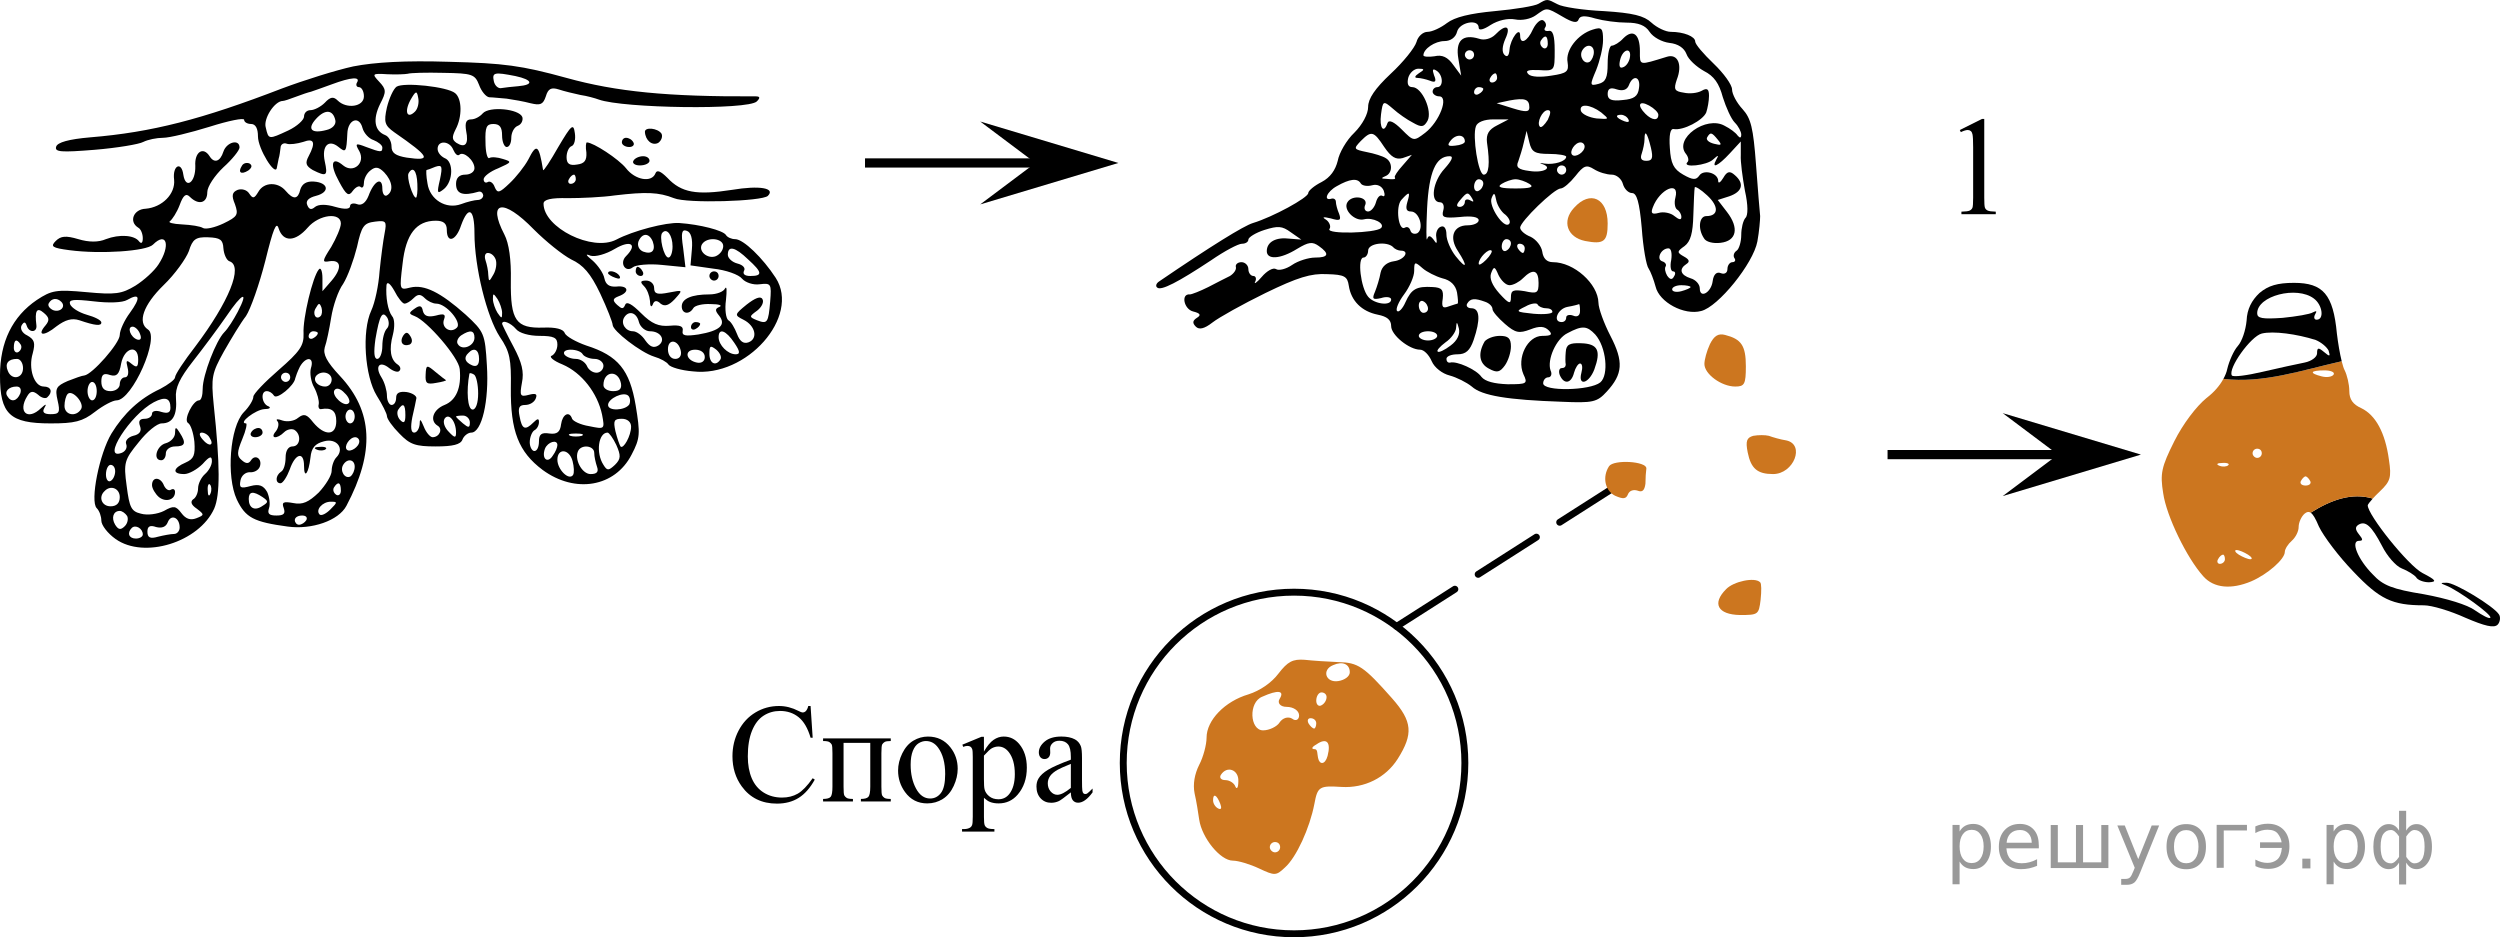 <?xml version="1.0" encoding="utf-8"?>
<!-- Generator: Adobe Illustrator 27.0.1, SVG Export Plug-In . SVG Version: 6.00 Build 0)  -->
<svg version="1.1" id="Слой_1" xmlns="http://www.w3.org/2000/svg" xmlns:xlink="http://www.w3.org/1999/xlink" x="0px" y="0px"
	 width="271.356px" height="101.731px" viewBox="0 0 271.356 101.731" enable-background="new 0 0 271.356 101.731"
	 xml:space="preserve">
<g>
	<path d="M38.35,7.207c-1.85,0.4-5.35,1.5-7.75,2.4c-8.7,3.35-14.1,4.75-20.8,5.3c-2.35,0.2-3.55,0.55-3.7,1
		c-0.2,0.6,0.5,0.65,4.2,0.35c2.4-0.2,4.8-0.6,5.25-0.85c0.5-0.25,1.45-0.45,2.15-0.45c0.7,0,2.95-0.55,5.05-1.2
		c2.05-0.65,3.75-1,3.75-0.75s0.35,0.45,0.75,0.45c0.5,0,0.75,0.5,0.75,1.35c0,1.35,1.9,4.4,2.05,3.4c0.05-0.3,0.15-0.75,0.2-1
		c0.1-0.3,0.15-0.8,0.2-1.15c0-0.4,0.35-0.6,0.7-0.45c0.3,0.1,1.1,0,1.75-0.2c1.2-0.45,1.4,0.05,0.6,1.55
		c-0.4,0.75-0.3,1.05,0.45,1.5c1.5,0.75,1.65,0.65,1.3-0.95c-0.35-1.65,0.4-2.45,1.5-1.55c0.8,0.65,0.85,0.55,0.95-1.45
		c0.05-1.55,1.3-2,1.65-0.6c0.15,0.55,0.7,1.15,1.2,1.3c0.5,0.2,0.95,0.55,0.95,0.8c0,0.55-0.15,0.55-1.75-0.05
		c-1.15-0.45-1.25-0.4-0.75,0.45c0.7,1.3-0.65,2.45-1.75,1.55c-1.25-1.05-1.5-0.15-0.45,1.75c0.8,1.5,1.05,1.65,1.5,1
		c0.3-0.4,0.7-0.6,0.85-0.4c0.2,0.15,0.35-0.05,0.35-0.45c0-0.45,0.3-1.05,0.7-1.35c0.55-0.45,0.9-0.4,1.5,0.2
		c0.9,0.95,1.05,2.05,0.3,2.5c-0.25,0.15-0.5-0.15-0.5-0.75c0-1.3-0.9-0.85-1.5,0.8c-0.3,0.75-0.75,1.1-1.25,0.9
		c-0.4-0.15-0.75-0.05-0.75,0.2c0,0.35-0.55,0.4-1.6,0.1c-1-0.3-1.8-0.3-2.2,0c-0.4,0.35-0.65,0.3-0.85-0.2
		c-0.2-0.45,0.15-0.8,0.95-1c1.55-0.4,1.35-1.45-0.25-1.55c-0.8-0.05-1.25,0.25-1.45,0.85c-0.25,1.1-0.75,1.15-1.6,0.15
		s-2.35-0.95-2.95,0.1c-0.45,0.75-0.6,0.8-1,0.2c-0.25-0.4-0.8-0.55-1.25-0.4c-0.6,0.25-0.7,0.6-0.3,1.55
		c0.4,1.15,0.3,1.35-1.25,2.1c-0.95,0.45-1.9,0.65-2.2,0.5c-0.3-0.2-1.3-0.35-2.3-0.4c-1-0.05-1.55-0.2-1.3-0.35
		c0.25-0.2,0.75-0.95,1.05-1.75c0.4-1.1,0.7-1.3,1.1-0.9c0.95,0.95,1.9,0.7,1.9-0.5c0-0.6,0.8-1.8,1.75-2.7
		c0.95-0.85,1.75-1.85,1.75-2.15c0-0.95-1.4-0.6-1.75,0.45c-0.35,1.1-1,1.3-1.5,0.5c-0.7-1.1-1.65-0.45-1.55,1.05
		c0.05,1.8-1.05,2.6-1.3,0.95c-0.2-1.5-1.2-1-1,0.55c0.15,1.55-1.3,3-3.1,3.15c-1.3,0.05-1.85,1.4-0.8,2.05
		c0.3,0.15,0.5,0.7,0.5,1.15c0,0.5-0.15,0.65-0.4,0.35c-0.5-0.7-2.15-0.8-3.6-0.25c-0.8,0.35-1.85,0.35-3,0
		c-1.35-0.4-1.9-0.35-2.45,0.2c-0.6,0.6-0.4,0.75,1.5,1c3.4,0.45,8.35,0.1,9.05-0.6c1.5-1.5,1.95,0.1,0.6,2.15
		c-0.45,0.7-1.55,1.7-2.5,2.3c-1.5,0.9-2.15,1-5.35,0.7c-3.25-0.3-3.75-0.2-5.35,0.85c-2.65,1.8-4,4.55-4,8.2
		c0,4.2,1.05,5.2,5.5,5.2c2.6,0,3.45-0.2,4.8-1.25c0.9-0.7,1.95-1.25,2.35-1.25c1.7,0,4.75-6.9,3.4-7.7c-1.15-0.75-0.5-2.65,1.7-4.8
		c1.25-1.2,2.45-2.9,2.75-3.7c0.4-1.3,0.75-1.55,2.1-1.5c1.3,0.05,1.6,0.25,1.65,1.2c0.05,0.65,0.35,1.3,0.65,1.4
		c1.55,0.5-0.05,4.4-3.7,9.25c-1.2,1.55-2.2,3.05-2.2,3.35c0,0.25-0.75,0.8-1.6,1.25c-2.25,1.05-3.95,2.65-5.3,4.85
		c-1.3,2.15-2.35,7.35-1.6,8.1c0.3,0.3,0.5,0.9,0.5,1.35c0,0.5,0.7,1.4,1.55,2c3.1,2.2,9.05,0.35,10.7-3.3
		c0.65-1.5,0.65-4.7-0.05-11.25c-0.3-3-0.2-3.45,1.1-5.8c0.8-1.4,1.85-3.15,2.4-3.85c0.5-0.75,1.45-3.45,2.1-6
		c0.85-3.45,1.2-4.35,1.45-3.5c0.5,1.5,1.8,1.45,3.15-0.1c1.25-1.45,3.6-1.7,3.6-0.45c0,0.45-0.5,1.6-1.05,2.55
		c-1,1.55-1,1.7-0.2,1.55c1.3-0.2,1.4,0.75,0.25,2.1l-1,1.15v-1.4c0-0.8-0.2-1.25-0.4-0.95c-0.65,0.75-1.75,5.3-1.65,6.95
		c0.05,1.3-0.4,1.95-2.7,3.95c-1.5,1.3-2.75,2.6-2.75,2.9c0,0.35-0.45,1.1-1.05,1.7c-1.5,1.6-1.9,6.95-0.75,9.45
		c0.95,2,1.85,2.45,5.55,2.95c2.6,0.35,5.5-0.65,6.35-2.25c3.1-5.85,2.9-10.25-0.7-14.1c-1.45-1.55-1.85-2.35-1.65-3.1
		c0.2-0.55,0.5-2,0.7-3.25s0.75-2.9,1.3-3.65c0.5-0.8,1.15-2.6,1.5-4c0.5-2.3,0.75-2.6,1.95-2.75s1.3-0.05,1.05,1.25
		c-0.15,0.75-0.4,2.65-0.55,4.15c-0.1,1.5-0.5,3.4-0.9,4.25c-1.05,2.25-0.7,7.15,0.6,9.25c0.6,0.95,1.1,1.95,1.1,2.2
		c0,0.3,0.6,1.15,1.35,1.9c1.15,1.2,1.75,1.4,3.95,1.4c1.85,0,2.7-0.2,2.9-0.75c0.15-0.4,0.6-0.75,0.95-0.75
		c1.15,0,1.95-3.45,1.7-7.3c-0.2-3.45-0.3-3.65-2.3-5.5c-2.75-2.45-4.5-3.3-6-2.95c-1.2,0.3-1.2,0.3-0.85-2.6
		c0.35-3.2,1.5-4.65,3.6-4.65c0.85,0,1.2,0.3,1.2,1c0,1.5,1,1.2,1.55-0.5c0.8-2.2,1.45-1.8,1.45,0.85c0,3.7,1.35,9.1,2.75,11.25
		c1.1,1.6,1.25,2.45,1.2,5.55c-0.05,4.7,0.85,6.95,3.45,8.9c3.55,2.6,7.85,1.85,9.65-1.65c0.95-1.8,0.95-2.3,0.45-5.35
		c-0.65-3.85-1.9-5.4-5.35-6.5c-1.15-0.4-2.2-1-2.35-1.35c-0.15-0.45-1-0.65-2.3-0.6c-3,0.1-3.6-0.75-3.55-5.1
		c0.05-2.25-0.2-4.05-0.7-5c-1.9-3.65-0.15-4,3.2-0.55c1.3,1.3,3.1,2.75,4.05,3.25c1.3,0.6,2.1,1.5,3.15,3.7
		c0.75,1.6,1.35,3.15,1.35,3.4c0,0.65,3.05,3,4.5,3.45c0.7,0.2,1.4,0.6,1.55,0.85c0.2,0.3,1.4,0.65,2.65,0.75
		c5.85,0.7,11.7-5.95,9-10.15c-1.4-2.15-3.5-4.2-4.4-4.2c-0.4,0-0.85-0.2-1-0.45c-0.3-0.5-2.85-1.15-5.05-1.3
		c-1.45-0.1-5.05,0.85-6.85,1.8c-2.6,1.35-7.9-1.3-7.9-3.9c0-0.45,0.8-0.65,2.65-0.6c1.4,0,3.75-0.1,5.1-0.3
		c3.4-0.4,4.75-0.35,6.4,0.3c1.4,0.6,9.6,0.35,10.2-0.25c0.85-0.85-0.9-1.15-3.9-0.65c-3.85,0.6-5.5,0.3-7-1.3
		c-0.75-0.75-1.15-0.9-1.3-0.5c-0.4,1.05-2.2,0.75-3.2-0.55c-0.8-1-3.55-2.8-4.25-2.8c-0.1,0-0.15,0.5-0.05,1.1
		c0.05,0.85-0.2,1.2-1,1.3c-0.85,0.15-1.15-0.1-1.15-0.8c0-0.55,0.25-1.1,0.55-1.2c0.3-0.1,0.45-0.75,0.35-1.4
		c-0.15-1.1-0.35-0.95-1.8,1.5c-0.85,1.5-1.6,2.65-1.65,2.5c-0.45-2.75-0.7-2.95-1.6-1.15c-0.4,0.75-1.35,1.95-2.05,2.6
		c-1.1,1.05-1.3,1.1-1.6,0.4c-0.15-0.45-0.5-0.7-0.75-0.55s-0.45,0-0.45-0.3c0-0.3,0.7-0.85,1.6-1.2c1.45-0.65,1.5-0.7,0.5-1
		c-0.6-0.2-1.25-0.25-1.5-0.1c-0.2,0.1-0.4-0.65-0.4-1.75c-0.05-1.6,0.1-1.95,0.85-1.95c0.7,0,0.95,0.35,0.95,1.25
		c0,0.7,0.25,1.25,0.5,1.25c0.3,0,0.5-0.45,0.5-1s0.3-1.15,0.7-1.3s0.6-0.6,0.5-0.95c-0.35-0.9-3.6-1.2-4.3-0.4
		c-0.3,0.35-0.85,0.65-1.25,0.65c-0.55,0-0.7,0.35-0.55,1.25c0.3,1.45-0.1,1.9-1.05,1.3c-0.5-0.35-0.5-0.65-0.1-1.45
		c0.75-1.4,0.7-3.35-0.05-3.95c-0.85-0.7-5.55-1.2-6.35-0.7c-0.35,0.25-0.8,1.25-1.05,2.25c-0.35,1.6-0.25,1.95,0.8,2.7
		c3.9,2.7,4.1,3.15,1.35,2.75c-1.2-0.2-1.65-0.5-1.65-1.2c0-0.55-0.3-1.1-0.7-1.25c-1.15-0.45-1.35-1.7-0.55-3.35
		c0.7-1.35,0.7-1.6-0.1-2.45s-0.75-0.9,0.9-0.8c0.95,0.05,1.95,0,2.2-0.05c0.3-0.1,2-0.15,3.9-0.1c3.1,0.05,3.4,0.15,3.85,1.3
		c0.25,0.7,0.75,1.3,1.1,1.35c0.35,0,1.2,0.1,1.9,0.15c0.7,0.1,1.85,0.3,2.6,0.5c1.05,0.25,1.35,0.15,1.65-0.75
		c0.25-0.85,0.6-1,1.4-0.75c0.6,0.2,1.65,0.45,2.35,0.6c0.7,0.1,1.6,0.35,2,0.5c2.65,0.95,16.2,1.15,17.15,0.2
		c0.4-0.4,0.35-0.55-0.15-0.55c-9.5,0.05-15.1-0.5-20.5-2c-4.9-1.35-6.8-1.6-12.75-1.75C44,6.556,40.65,6.756,38.35,7.207z
		 M55.95,8.257c1.85,0.4,2.05,0.95,0.3,1.1c-0.65,0.05-1.5,0.15-1.8,0.2c-0.35,0.1-0.75-0.25-0.85-0.75
		C53.4,7.856,53.65,7.806,55.95,8.257z M38.75,8.957c-0.15,0.25-0.05,0.5,0.2,0.5c0.3,0,0.55,0.45,0.55,1
		c0,1.15-1.9,1.4-2.85,0.45c-0.45-0.45-0.8-0.4-1.4,0.25c-0.45,0.45-1.15,0.8-1.55,0.8s-0.7,0.3-0.7,0.7c0,0.35-0.75,1.05-1.7,1.5
		c-2.15,1-2.15,1-2.45-0.3c-0.3-0.95,0.95-2.9,1.85-2.9c0.15,0,0.75-0.2,1.4-0.45c0.65-0.25,1.4-0.5,1.65-0.55
		c0.3-0.1,1.3-0.45,2.25-0.8C38.15,8.357,39.15,8.306,38.75,8.957z M45.05,12.107c-0.85,0.85-1.2,0.05-0.5-1.25
		c0.6-1.05,0.7-1.05,0.85-0.2C45.5,11.156,45.35,11.806,45.05,12.107z M36.4,13.056c0.1,0.45-0.3,0.9-0.95,1.05
		c-1.65,0.45-2.15-0.1-1.15-1.2S36.15,11.906,36.4,13.056z M49.2,16.256c0.2,0.45,0.45,0.7,0.65,0.55
		c0.45-0.45,1.65,0.6,1.65,1.45c0,0.4-0.45,0.7-1,0.7c-0.65,0-1,0.35-1,1c0,1.1,0.75,1.35,2.45,0.85c0.25-0.05,0.45,0.1,0.5,0.4
		c0,0.25-0.25,0.5-0.6,0.5c-0.3,0-1.15,0.2-1.8,0.45c-1.65,0.6-3.4-0.5-3.65-2.25c-0.15-0.8-0.15-1.45-0.1-1.45
		c0.05,0,0.5-0.15,0.95-0.35c0.75-0.25,0.8-0.05,0.5,1.4c-0.35,1.5-0.3,1.6,0.45,1c1-0.85,1.05-3,0.05-3.35
		c-0.4-0.2-0.75-0.6-0.75-1C47.5,15.207,48.8,15.257,49.2,16.256z M45.3,19.956c0.05,0.85-0.05,1.5-0.15,1.5
		c-0.35,0-1.05-2.25-0.8-2.65C44.8,18.006,45.25,18.506,45.3,19.956z M62.5,19.456c0,0.25-0.25,0.5-0.55,0.5
		c-0.25,0-0.35-0.25-0.2-0.5c0.15-0.3,0.4-0.5,0.55-0.5C62.4,18.956,62.5,19.157,62.5,19.456z M73,26.756
		c0,0.65-0.2,1.2-0.45,1.2c-0.5,0-1.05-2.35-0.65-2.7C72.4,24.706,73,25.556,73,26.756z M75.1,27.056l-0.15,1.75l2.45,0.35
		c1.4,0.15,2.8,0.65,3.15,1.1c0.35,0.4,1.2,0.7,1.9,0.6c1.25-0.15,1.3-0.05,1.15,1.85c-0.2,2.35-0.3,2.5-1.45,2.05
		c-0.85-0.35-0.85-0.4,0.05-1.05c0.5-0.4,0.75-0.95,0.55-1.25c-0.2-0.35-0.8-0.1-1.7,0.6c-1.35,1.1-1.35,1.15-0.35,1.65
		c1.3,0.65,1.6,2.05,0.55,2.45c-0.55,0.2-0.95-0.1-1.25-0.9c-0.25-0.65-0.65-1.35-0.95-1.5c-0.25-0.2-0.4-1.15-0.25-2.2
		c0.1-1,0.1-1.55-0.1-1.25c-0.15,0.35-0.9,0.65-1.7,0.65c-1.9,0-3,0.45-3,1.3c0,0.8,0.8,0.95,1.25,0.2c0.15-0.3,1.05-0.5,1.9-0.45
		c0.9,0,1.3,0.15,0.95,0.3c-0.5,0.2-0.5,0.4-0.05,0.95c0.8,1,0.1,1.65-2.25,2.05c-1.4,0.2-1.8,0.15-1.7-0.4
		c0.1-0.5-0.3-0.65-1.4-0.55c-1.2,0.1-1.95-0.2-3.1-1.35c-1-1-1.6-1.35-1.75-0.9c-0.2,0.45-0.35,0.45-0.85,0
		c-0.55-0.5-0.5-0.7,0.15-0.95c1.25-0.45,1.05-1.2-0.25-1.05c-0.75,0.05-1.15-0.2-1.3-0.9c-0.1-0.55-0.7-1.4-1.25-1.9
		c-0.8-0.65-0.85-0.8-0.25-0.55c0.5,0.15,1.65-0.15,2.65-0.75c1.7-1,2.5-0.5,1.2,0.8c-0.75,0.75-0.05,1.85,0.75,1.2
		c0.3-0.25,1.75-0.4,3.15-0.25l2.55,0.25l-0.25-2.1c-0.25-1.65-0.15-2.05,0.4-1.85C75,25.206,75.2,25.907,75.1,27.056z
		 M70.85,26.206c0.35,1-0.1,1.45-1.05,1.1c-0.45-0.2-0.65-0.65-0.5-1.1C69.7,25.256,70.45,25.256,70.85,26.206z M78.5,26.706
		c0,0.45-0.35,0.9-0.8,1.1c-0.9,0.35-1.95-0.55-1.5-1.3C76.75,25.657,78.5,25.857,78.5,26.706z M81.2,28.157
		c1.55,1.4,1.6,1.8,0.25,1.8c-0.6,0-0.85-0.2-0.7-0.55c0.2-0.3-0.1-0.65-0.7-0.8s-1.05-0.6-1.05-0.95
		C79,26.607,79.8,26.806,81.2,28.157z M53.8,28.157c0.15,0.4,0.05,1.15-0.25,1.65c-0.45,0.8-0.5,0.8-0.55,0.05
		c0-0.45-0.15-1.15-0.3-1.6s-0.05-0.8,0.25-0.8C53.3,27.456,53.65,27.756,53.8,28.157z M43.9,32.956c0.25,0,0.65-0.25,1-0.6
		c0.45-0.45,0.75-0.45,1.2,0c0.35,0.35,0.9,0.6,1.25,0.6c1.1,0,2.8,2.05,2.25,2.6c-0.7,0.7-1.75,0-1.4-0.9c0.2-0.55,0-0.65-0.9-0.4
		c-0.85,0.2-1.25,0.05-1.4-0.5c-0.1-0.6-0.35-0.65-0.9-0.25c-0.65,0.45-0.65,0.55,0,0.8c1.35,0.5,4.8,4.5,4.9,5.75
		c0.2,2.05-0.4,3.4-1.65,3.9s-1.65,1.7-0.75,2.25c0.6,0.35,0.2,1.25-0.55,1.25c-0.25,0-0.7-0.5-0.95-1.15
		c-0.35-0.85-0.45-0.9-0.45-0.25c-0.05,0.5-0.3,0.9-0.6,0.9c-0.35,0-0.4-0.6-0.2-1.65c0.2-0.85,0.4-1.8,0.45-2.1
		c0-0.25-0.45-0.55-1.05-0.65c-0.8-0.1-1.15,0.1-1.15,0.6c0,0.45-0.2,0.8-0.5,0.8c-0.25,0-0.5-0.45-0.5-1s-0.25-1.45-0.6-2
		c-0.75-1.2-0.2-1.85,0.85-1c0.45,0.35,0.95,0.5,1.1,0.3c0.2-0.2,0.1-0.5-0.2-0.7c-0.75-0.5-0.95-1.6-0.5-3.25
		c0.2-0.8,0.2-1.7-0.1-2c-0.45-0.6-0.7-2.05-0.6-3.35c0.05-0.45,0.4-0.2,0.85,0.6C43.2,32.356,43.7,32.956,43.9,32.956z
		 M14.1,33.956c-0.6,0.8-1.1,1.9-1.1,2.4c0,0.9-3,4.3-3.85,4.4c-0.2,0-1.05,0.3-1.8,0.6c-1.25,0.55-1.4,0.8-1.1,2.1
		c0.3,1.3,0.2,1.5-0.75,1.5c-0.7,0-0.95-0.2-0.7-0.65c0.3-0.5,0.2-0.5-0.35,0c-1.45,1.4-2.55,0.4-1.5-1.3
		c0.35-0.6,0.65-0.6,1.2-0.15c0.35,0.35,0.85,0.45,1,0.25c0.6-0.55,0.4-1.15-0.4-1.15c-1.05,0-1.7-1.95-1.2-3.6
		c0.3-1.15,0.2-1.5-0.6-1.95c-0.55-0.25-0.8-0.75-0.6-1.1c0.25-0.4,0.4-0.4,0.55,0.05c0.25,0.8,1.15,0.75,1.05-0.05
		c-0.2-1.6,0.05-2,0.8-1.35c0.6,0.5,0.65,0.8,0.2,1.35c-1,1.15-0.2,1.25,1.2,0.1c0.95-0.7,1.65-0.9,2.45-0.65
		c1.75,0.6,2.4,0.65,2.4,0.25c0-0.25-0.7-0.6-1.6-0.85c-0.85-0.25-1.65-0.75-1.8-1.15c-0.15-0.5,0.35-0.55,2.55-0.3
		c1.65,0.2,3.15,0.15,3.65-0.15C15.2,31.756,15.3,32.306,14.1,33.956z M25.8,33.856c-0.45,0.85-1.05,1.8-1.45,2.2
		c-0.9,0.9-2.35,4.65-2.35,6.15c0,0.7-0.15,1.25-0.4,1.25c-0.65,0-1.7,2.1-1.2,2.45c0.3,0.15,0.6,1.1,0.7,2.05
		c0.1,1.45-0.05,1.85-0.95,2.25c-1.4,0.6-1.5,1.25-0.15,1.25c0.5,0,1.4-0.5,2-1.1c0.75-0.85,1-0.9,1-0.3c0,0.45-0.35,1.05-0.75,1.4
		c-0.4,0.35-0.75,1.05-0.75,1.55s-0.25,1.05-0.55,1.2c-0.3,0.25-0.2,0.6,0.4,1c0.85,0.65,0.85,0.7-0.05,1.05
		c-0.65,0.25-1.15,0.05-1.6-0.55c-0.6-0.8-0.85-0.85-1.9-0.25c-0.7,0.35-1.8,0.5-2.5,0.3c-1.05-0.25-1.25-0.65-1.55-3
		c-0.35-2.55-0.25-2.85,1.3-4.75c0.9-1.15,2-2.05,2.5-2.05c1.2,0,1.7-0.9,1.55-2.75c-0.1-1.1,0.4-2.15,1.85-4
		c1.1-1.4,2.7-3.55,3.6-4.85C26.3,31.756,27.05,31.456,25.8,33.856z M54.5,33.956c0,0.65-0.05,0.65-0.5,0
		c-0.25-0.4-0.5-1.1-0.5-1.5c0-0.65,0.05-0.65,0.5,0C54.25,32.856,54.5,33.556,54.5,33.956z M6.65,32.757
		c0.55,0.55-0.15,1.2-0.9,0.9c-0.4-0.2-0.6-0.5-0.45-0.75C5.6,32.356,6.2,32.306,6.65,32.757z M34.8,34.306
		c-0.5,0.5-0.95-0.25-0.5-0.9c0.3-0.55,0.4-0.55,0.6,0C35,33.757,34.95,34.157,34.8,34.306z M42,35.657
		c-0.3,0.3-0.5,1.15-0.5,1.9s-0.25,1.4-0.55,1.4c-0.35,0-0.4-0.7-0.2-2.15c0.45-2.6,0.75-3.15,1.3-2.3
		C42.25,34.907,42.25,35.407,42,35.657z M69.35,34.956c0.15,0.55,0.7,1,1.2,1c1.2,0,1.75,1,0.9,1.55c-0.5,0.3-0.9,0.15-1.4-0.55
		c-0.35-0.55-0.95-1-1.35-1c-0.8,0-1.35-0.85-0.95-1.5C68.25,33.657,69.1,33.907,69.35,34.956z M56,35.706
		c0.35,0.45,1.45,0.75,2.55,0.75c1.6,0,1.95,0.2,1.95,0.95c0,0.55-0.3,1.05-0.6,1.2c-0.35,0.1,0.15,0.55,1.15,0.95
		c2.1,0.9,3.8,3.1,4.3,5.45c0.3,1.6,0.3,1.6-1.4,1.25c-0.95-0.15-1.75-0.55-1.85-0.8c-0.3-0.9-1.05-0.5-1.2,0.6
		c-0.1,0.85-0.45,1.1-1.25,1c-0.9-0.15-1.15,0.1-1.15,0.85c0,0.6-0.2,1.05-0.5,1.05c-0.25,0-0.5-0.45-0.5-0.95
		c0-0.55,0.25-1.15,0.5-1.3c0.3-0.15,0.5-0.55,0.5-0.9c0-0.4-0.15-0.4-0.6,0.05c-0.9,0.9-1.25,0.75-1.5-0.65
		c-0.2-0.95-0.05-1.25,0.6-1.25c0.5,0,1-0.3,1.15-0.7c0.2-0.5,0-0.6-0.75-0.4c-0.95,0.25-1,0.1-0.75-1.3c0.25-1.2,0-2.2-0.9-3.9
		c-0.7-1.3-1.25-2.45-1.25-2.5C54.5,34.657,55.45,35.056,56,35.706z M15.2,36.257c0.2,0.5,0.05,0.7-0.3,0.6
		c-0.75-0.25-1.15-1.4-0.5-1.4C14.65,35.456,15.05,35.806,15.2,36.257z M34.5,36.157c0,0.15-0.2,0.4-0.5,0.55
		c-0.25,0.15-0.5,0.05-0.5-0.2c0-0.3,0.25-0.55,0.5-0.55C34.3,35.956,34.5,36.056,34.5,36.157z M51.5,36.657
		c0,0.9-1.35,1.45-1.8,0.7c-0.2-0.25,0-0.7,0.35-0.95C51.05,35.757,51.5,35.856,51.5,36.657z M79.7,37.206
		c0.65,0.95,0.65,1.25,0.15,1.25c-0.85,0-1.85-1-1.85-1.85C78,35.556,78.8,35.856,79.7,37.206z M2.25,37.407
		c0.15,0.25,0.05,0.6-0.25,0.8c-0.25,0.15-0.5-0.05-0.5-0.45C1.5,36.856,1.8,36.706,2.25,37.407z M73.9,38.106
		c0.1,0.5-0.15,0.85-0.6,0.85c-0.5,0-0.8-0.45-0.8-1.05C72.5,36.706,73.65,36.856,73.9,38.106z M78.2,39.007
		c-0.5,0.8-1.2,0.45-1.2-0.6c0-0.9,0.1-0.95,0.75-0.45C78.15,38.306,78.35,38.757,78.2,39.007z M15,39.007
		c0,0.85-0.15,0.95-0.7,0.5c-0.6-0.5-0.65-0.4-0.45,0.4c0.15,0.6,0.05,1.05-0.3,1.05c-0.3,0-0.55,0.35-0.55,0.75
		c0,0.4-0.45,0.75-1,0.75c-0.7,0-1-0.35-1-1.05c0-0.75,0.25-0.95,0.95-0.7c0.7,0.2,1-0.05,1.2-1.25
		C13.5,37.706,15,37.356,15,39.007z M52,38.956c0,0.65-0.25,0.9-0.75,0.7c-0.8-0.35-0.95-0.85-0.4-1.35
		C51.45,37.657,52,37.956,52,38.956z M63.25,38.456c0.15,0.25,0.75,0.5,1.3,0.5c0.5,0,0.95,0.35,0.95,0.75
		c0,0.4-0.35,0.75-0.75,0.75c-0.45,0-0.9-0.35-1.05-0.75c-0.2-0.4-0.7-0.75-1.2-0.75c-0.55,0-1.1-0.25-1.25-0.5
		c-0.15-0.3,0.15-0.5,0.7-0.5S63.1,38.157,63.25,38.456z M76.5,38.757c0,0.45-0.35,0.7-0.85,0.6c-1.25-0.25-1.4-1.4-0.2-1.4
		C76.05,37.956,76.5,38.257,76.5,38.757z M2.5,39.956c0,1.15-1.25,1.35-1.65,0.3c-0.35-0.8,0.05-1.3,1-1.3
		C2.2,38.956,2.5,39.407,2.5,39.956z M33.75,39.956c-0.15,0.5,0,1.5,0.35,2.1c0.35,0.65,0.55,1.45,0.5,1.8
		c-0.1,0.35,0.05,0.6,0.25,0.55c1.15-0.2,1.65,0.2,1.65,1.3c0,1.6-1.25,1.65-2.5,0.15c-0.7-0.9-1-1-1.65-0.5
		c-0.4,0.35-1.15,0.45-1.65,0.3c-0.55-0.2-0.8-0.2-0.6,0.05c0.2,0.2,0.15,0.7-0.15,1.1c-0.7,0.8,0.1,0.9,0.9,0.1
		c0.3-0.3,0.8-0.4,1.1-0.25c0.8,0.5,0.65,1.8-0.2,1.8c-0.45,0-0.75,0.45-0.75,1.2c0,0.7-0.2,1.4-0.5,1.55
		c-0.6,0.4-0.65,1.25-0.05,1.25c0.25,0,0.7-0.7,1-1.5c0.6-1.75,1.55-2,1.55-0.4c0,1.5,0.5,0.85,0.7-0.9c0.1-1.05,0.5-1.5,1.45-1.75
		c1.4-0.4,2.3,0.8,1.35,1.75c-0.25,0.25-0.5,0.9-0.5,1.45c0,0.5-0.65,1.55-1.4,2.35c-1.1,1.05-1.75,1.35-2.75,1.15
		c-1.1-0.2-1.3-0.1-1.05,0.55c0.2,0.6,0,0.8-0.8,0.8c-0.8,0-1-0.2-0.8-0.8c0.15-0.4,0.05-1.2-0.2-1.75c-0.4-0.7-0.85-0.9-1.8-0.65
		c-1.1,0.3-1.25,0.2-1.1-0.6c0.1-0.55,0.55-0.9,1-0.9c0.45,0.05,0.95-0.2,1.1-0.6c0.3-0.85-0.5-1.4-0.95-0.7c-0.25,0.4-0.55,0.4-1,0
		c-0.55-0.45-0.55-0.85,0.05-2.3c0.4-0.95,0.55-1.7,0.4-1.7c-0.9,0,1.05-1.5,2-1.55c0.55,0,0.75-0.15,0.45-0.3
		c-0.75-0.25-0.9-1.65-0.2-1.65c0.3,0,0.6,0.2,0.8,0.5c0.3,0.45,2.2-1.1,2.3-1.9c0.05-0.2,0.25-0.75,0.5-1.25
		C33.2,38.657,34.15,38.706,33.75,39.956z M31.5,40.956c0,0.25-0.2,0.5-0.5,0.5c-0.25,0-0.5-0.25-0.5-0.5
		c0-0.3,0.25-0.5,0.5-0.5C31.3,40.456,31.5,40.657,31.5,40.956z M36,41.206c0,0.4-0.3,0.75-0.7,0.75c-0.85,0-1.4-0.7-0.95-1.2
		C34.95,40.157,36,40.456,36,41.206z M51.9,42.706c0,1.05-0.25,1.75-0.6,1.75c-0.55,0-0.7-2-0.35-3.9
		c0.05-0.1,0.25-0.05,0.5,0.1C51.7,40.806,51.9,41.757,51.9,42.706z M67.4,41.606c0.1,0.6-0.15,0.85-0.85,0.85
		c-0.6,0-1.05-0.3-1.05-0.65C65.5,40.257,67.1,40.106,67.4,41.606z M10.5,42.456c0,0.55-0.2,1-0.5,1c-0.25,0-0.5-0.45-0.5-1
		s0.25-1,0.5-1C10.3,41.456,10.5,41.907,10.5,42.456z M2.2,42.706c-0.35,0.85-1,1-1.4,0.3c-0.35-0.5,0.15-1.05,1-1.05
		C2.2,41.956,2.35,42.257,2.2,42.706z M37.85,43.757c-0.45,0.5-1.9-0.8-1.55-1.4c0.2-0.3,0.65-0.2,1.1,0.3
		C37.85,43.056,38.05,43.606,37.85,43.757z M8.8,44.407c-0.55,0.9-1.8,0.65-1.8-0.35c0-0.5,0.15-1.1,0.35-1.3
		C7.85,42.257,9.2,43.757,8.8,44.407z M68.3,43.907c-0.45,0.65-2.3,0.75-2.3,0.05s1.7-1.5,2.2-1
		C68.4,43.157,68.45,43.606,68.3,43.907z M18.5,44.257c0,0.55-0.3,0.65-1,0.45c-0.55-0.2-1-0.1-1,0.2c0,0.3-0.35,0.55-0.8,0.55
		c-0.55,0-0.7,0.25-0.5,0.8c0.2,0.55-0.05,0.9-0.75,1.05c-0.55,0.15-0.9,0.55-0.75,0.9c0.15,0.4-0.1,0.8-0.5,0.95
		c-2.25,0.85,0.95-4.15,3.5-5.5C17.95,43.007,18.5,43.206,18.5,44.257z M44,45.056c0,0.8-0.15,0.95-0.55,0.55
		c-0.3-0.3-0.4-0.8-0.25-1.1C43.75,43.657,44,43.856,44,45.056z M38.5,45.206c0,0.4-0.2,0.75-0.5,0.75
		c-0.25,0-0.5-0.35-0.5-0.75c0-0.4,0.25-0.75,0.5-0.75C38.3,44.456,38.5,44.806,38.5,45.206z M49.5,46.956
		c0,0.6-0.15,0.6-0.8-0.1c-0.45-0.45-0.65-1.05-0.45-1.4C48.7,44.757,49.5,45.706,49.5,46.956z M51,45.856
		c0,0.6-0.15,0.6-0.75,0.1c-0.4-0.35-0.75-0.65-0.75-0.75c0-0.05,0.35-0.1,0.75-0.1C50.65,45.106,51,45.456,51,45.856z
		 M68.5,46.306c0,1-0.85,2.5-1.15,2.15c-0.1-0.15-0.35-0.85-0.55-1.65c-0.25-1.15-0.15-1.35,0.7-1.35
		C68.1,45.456,68.5,45.806,68.5,46.306z M22.75,47.507c0.55,0.85-0.05,1.05-0.75,0.2c-0.4-0.45-0.4-0.75-0.1-0.75
		C22.2,46.956,22.6,47.206,22.75,47.507z M63.15,47.306c-0.35,0.1-0.95,0.1-1.25,0c-0.35-0.15-0.1-0.25,0.6-0.25
		S63.45,47.157,63.15,47.306z M66.9,48.306c0.5,1.15,0.5,1.5-0.15,2.15c-0.7,0.65-0.85,0.65-1.25,0c-0.85-1.3-0.55-3.5,0.45-3.5
		C66.1,46.956,66.55,47.556,66.9,48.306z M39,47.907c0,0.6-1,1.25-1.35,0.9c-0.35-0.35,0.3-1.35,0.9-1.35
		C38.8,47.456,39,47.657,39,47.907z M60.5,48.306c0,0.25-0.2,0.75-0.5,1.15c-0.55,0.9-1.25,0.35-0.85-0.75
		C59.45,47.956,60.5,47.657,60.5,48.306z M64.5,49.157c0,0.4,0.15,1.05,0.3,1.5c0.2,0.55,0,0.8-0.7,0.8
		c-0.95,0-1.85-1.7-1.3-2.6C63.25,48.206,64.5,48.407,64.5,49.157z M62.15,50.056c0.15,0.6,0.2,1.25,0.05,1.5
		c-0.45,0.65-1.7-0.6-1.7-1.65C60.5,48.606,61.8,48.706,62.15,50.056z M38.5,50.657c0,0.4-0.2,0.85-0.45,1.05
		c-0.6,0.35-1.2-0.6-0.8-1.25C37.7,49.706,38.5,49.856,38.5,50.657z M12.5,51.157c0,0.4-0.2,0.9-0.5,1.05
		c-0.25,0.15-0.5-0.15-0.5-0.7c0-0.6,0.25-1.05,0.5-1.05C12.3,50.456,12.5,50.757,12.5,51.157z M22.85,53.556
		c-0.15,0.4-0.3,0.25-0.3-0.3c-0.05-0.55,0.1-0.85,0.25-0.65C22.95,52.757,23,53.206,22.85,53.556z M37,53.257
		c0,0.4-0.25,0.6-0.5,0.45c-0.3-0.2-0.4-0.55-0.25-0.8C36.7,52.206,37,52.356,37,53.257z M13,53.956c0,0.65-0.35,1-1,1
		c-0.95,0-1.35-1-0.65-1.65C12,52.606,13,53.007,13,53.956z M28.5,53.956c0.65,0.45,0.65,0.55,0,0.95
		c-0.85,0.6-1.5,0.25-1.5-0.75C27,53.356,27.45,53.257,28.5,53.956z M35.85,55.306c-0.45,0.45-0.95,0.7-1.15,0.55
		c-0.5-0.5,0.3-1.4,1.2-1.4C36.65,54.456,36.65,54.507,35.85,55.306z M13.8,56.007c0.15,0.3,0.05,0.8-0.25,1.1
		c-0.45,0.45-0.7,0.4-1.05-0.15c-0.45-0.75-0.2-1.5,0.5-1.5C13.25,55.456,13.6,55.706,13.8,56.007z M19.5,57.257
		c0,0.4-0.3,0.7-0.6,0.7c-0.35,0-1.15,0.15-1.75,0.3c-0.85,0.25-1.15,0.1-1.15-0.55c0-0.55,0.25-0.75,0.95-0.5
		c0.6,0.15,1.05,0,1.25-0.5C18.55,55.757,19.5,56.157,19.5,57.257z M33.25,56.456c-0.15,0.25-0.5,0.5-0.8,0.5
		c-0.25,0-0.45-0.25-0.45-0.5c0-0.3,0.35-0.5,0.8-0.5C33.2,55.956,33.4,56.157,33.25,56.456z M15.5,58.007
		c0,0.25-0.35,0.45-0.75,0.45c-0.75,0-1-0.6-0.45-1.15C14.7,56.907,15.5,57.356,15.5,58.007z"/>
	<path d="M69,29.456c0,0.25,0.25,0.5,0.55,0.5c0.25,0,0.35-0.25,0.2-0.5c-0.15-0.3-0.4-0.5-0.55-0.5
		C69.1,28.956,69,29.157,69,29.456z"/>
	<path d="M66,29.657c0,0.1,0.35,0.35,0.8,0.5c0.4,0.15,0.6,0.1,0.45-0.2C66.95,29.456,66,29.256,66,29.657z"/>
	<path d="M77,29.956c0,0.25,0.25,0.5,0.5,0.5c0.3,0,0.5-0.25,0.5-0.5c0-0.3-0.2-0.5-0.5-0.5C77.25,29.456,77,29.657,77,29.956z"
		/>
	<path d="M69.9,31.056c0.35,0.35,0.6,1.05,0.65,1.6c0,0.6,0.15,0.75,0.3,0.4c0.15-0.45,0.45-0.5,0.85-0.1
		c0.45,0.35,0.9,0.2,1.55-0.5c0.9-1,0.9-1-0.65-0.7c-1.25,0.25-1.6,0.15-1.6-0.5c0-0.45-0.4-0.8-0.85-0.8
		C69.5,30.456,69.45,30.607,69.9,31.056z"/>
	<path d="M75,35.507c0,0.25,0.25,0.35,0.5,0.2c0.3-0.15,0.5-0.4,0.5-0.55c0-0.1-0.2-0.2-0.5-0.2
		C75.25,34.956,75,35.206,75,35.507z"/>
	<path d="M43.75,36.456c-0.4,0.65-0.05,1.2,0.7,0.95c0.3-0.15,0.35-0.5,0.1-0.9C44.25,36.007,44.05,36.007,43.75,36.456z"/>
	<path d="M46.2,40.657c-0.05,0.95,0.1,1.1,1.15,0.9c0.65-0.1,1.15-0.25,1.05-0.3c-0.1-0.05-0.6-0.45-1.15-0.9
		C46.3,39.556,46.25,39.606,46.2,40.657z"/>
	<path d="M19,47.007c0,0.45-0.45,0.95-1,1.1c-1,0.25-1.45,1.85-0.5,1.85c0.3,0,0.5-0.35,0.5-0.75c0-0.4,0.45-0.75,1-0.75
		c1.1,0,1.25-0.35,0.5-1.5C19.1,46.306,19,46.306,19,47.007z"/>
	<path d="M16.5,52.657c0,0.35,0.35,0.95,0.75,1.3c0.75,0.6,1.75,0.3,1.75-0.55c0-0.3-0.2-0.4-0.45-0.25
		c-0.25,0.15-0.55-0.05-0.75-0.45C17.45,51.757,16.5,51.706,16.5,52.657z"/>
	<path d="M27.25,46.956c-0.15,0.25,0.05,0.5,0.45,0.5c0.45,0,0.8-0.25,0.8-0.5c0-0.3-0.2-0.5-0.45-0.5
		C27.75,46.456,27.4,46.657,27.25,46.956z"/>
	<path d="M34.4,48.806c0.35,0.15,0.8,0.1,0.95-0.05c0.2-0.15-0.1-0.3-0.65-0.25C34.15,48.507,34,48.657,34.4,48.806z"/>
	<path d="M70,14.306c0.05,0.95,0.8,1.55,1.45,1.2c0.35-0.25,0.5-0.7,0.35-1C71.4,13.906,70,13.757,70,14.306z"/>
	<path d="M67.5,15.457c0,0.25,0.35,0.5,0.8,0.5c0.4,0,0.6-0.25,0.45-0.5c-0.15-0.3-0.5-0.5-0.8-0.5
		C67.7,14.957,67.5,15.156,67.5,15.457z"/>
	<path d="M68.75,17.456c-0.15,0.25,0.15,0.5,0.7,0.5c0.6,0,1.05-0.25,1.05-0.5c0-0.3-0.3-0.5-0.7-0.5S68.9,17.157,68.75,17.456z"
		/>
	<path d="M26.25,18.006c-0.45,0.7-0.1,1,0.7,0.5c0.4-0.3,0.45-0.55,0.15-0.75C26.8,17.607,26.4,17.706,26.25,18.006z"/>
</g>
<path fill="#CC761F" d="M138.764,73.116c-0.75,1-2,1.85-3.25,2.25c-2.55,0.75-4.55,2.8-4.55,4.7c0,0.75-0.35,2.1-0.8,2.95
	c-0.5,1-0.7,2.1-0.5,3.1c0.2,0.85,0.4,2.15,0.5,2.85c0.3,2,2.3,4.45,3.65,4.45c0.6,0,1.9,0.4,2.85,0.85c1.7,0.8,1.85,0.8,2.8-0.1
	c1.25-1.1,2.7-4.3,3.2-6.9c0.35-1.9,0.55-2,2.95-1.85c2.5,0.15,4.8-1,6.1-3.05c1.7-2.7,1.6-4.05-0.6-6.55
	c-3.1-3.5-3.7-3.9-5.85-3.95c-1.15-0.05-2.75-0.15-3.65-0.25C140.314,71.516,139.764,71.816,138.764,73.116z
	 M146.509,72.972c0,0.448-0.56,0.84-1.232,0.952c-1.4,0.224-1.848-1.232-0.56-1.736
	C145.725,71.74,146.509,72.076,146.509,72.972z M138.883,75.875c-0.255,0.425,0.085,0.85,0.765,0.85
	c0.765,0,1.36,0.425,1.36,0.935c0,0.425-0.34,0.68-0.765,0.34c-0.425-0.255-1.02-0.085-1.36,0.425
	c-0.255,0.425-1.105,0.85-1.785,0.85c-1.445,0-1.615-3.06-0.085-3.655C138.713,74.855,139.478,74.94,138.883,75.875z
	 M143.989,75.66c0,0.336-0.224,0.728-0.56,0.896c-0.28,0.168-0.56-0.056-0.56-0.504c0-0.504,0.28-0.896,0.56-0.896
	C143.765,75.156,143.989,75.38,143.989,75.66z M142.869,78.516c0,0.28-0.112,0.56-0.224,0.56
	c-0.168,0-0.448-0.28-0.616-0.56c-0.168-0.336-0.056-0.56,0.224-0.56C142.589,77.956,142.869,78.18,142.869,78.516z
	 M144.101,82.044c-0.28,1.008-0.887,0.972-1.037,0.222c-0.1-0.45-0.027-0.95-0.363-0.95c-0.392,0-0.336-0.224,0.168-0.504
	C143.989,80.028,144.493,80.532,144.101,82.044z M134.413,84.788c0,0.728-0.168,0.952-0.336,0.56
	c-0.112-0.336-0.616-0.672-1.064-0.672c-0.504,0-0.672-0.28-0.504-0.56C133.181,83.052,134.469,83.556,134.413,84.788z
	 M132.453,87.252c0.168,0.448,0.112,0.672-0.224,0.504c-0.336-0.168-0.56-0.56-0.56-0.896
	C131.669,86.076,132.061,86.244,132.453,87.252z M138.949,91.956c0,0.28-0.224,0.56-0.56,0.56c-0.28,0-0.56-0.28-0.56-0.56
	c0-0.336,0.28-0.56,0.56-0.56C138.725,91.396,138.949,91.62,138.949,91.956z"/>
<g>
	<path d="M271.25,66.702c-0.55-0.9-4.85-3.5-5.7-3.45c-0.7,0-0.7,0.05-0.05,0.3c1.3,0.5,5.1,3.25,4.8,3.5
		c-0.1,0.15-0.85-0.25-1.65-0.8c-0.8-0.6-3.1-1.3-5.55-1.75c-3.4-0.55-4.45-0.95-5.55-2.15c-1.6-1.6-2.45-3.65-1.5-3.65
		c0.45,0,0.45-0.15,0-0.7c-0.4-0.5-0.45-0.8-0.05-1.05c0.75-0.45,1.4,0.1,2.55,2.3c0.55,1.1,1.5,2.2,2.15,2.45
		c0.65,0.25,1.35,0.7,1.55,0.95c0.15,0.3,0.8,0.55,1.4,0.55c0.9-0.05,0.75-0.25-0.7-1c-1.55-0.8-5.95-6.3-5.95-7.35
		c0-0.089,0.226-0.382,0.547-0.736c-2.247-0.67-4.494,0.119-6.741,1.533c0.263,0.173,0.532,0.638,0.895,1.503
		c0.5,1.05,2.15,3.25,3.75,4.9c2.85,3,4.2,3.65,7.65,3.65c0.85,0,2.85,0.6,4.5,1.35c2.1,0.9,3.1,1.15,3.5,0.75
		C271.35,67.552,271.45,67.002,271.25,66.702z"/>
	<path fill="#CC761F" d="M257.547,54.116c0.217-0.239,0.471-0.502,0.753-0.764c1.15-1.1,1.3-1.5,1-3.45
		c-0.4-2.95-1.45-4.85-3-5.6c-0.9-0.4-1.3-0.95-1.3-1.85c0-0.75-0.25-1.75-0.5-2.25c-0.106-0.194-0.218-0.55-0.328-0.994
		c-4.279,0.967-8.559,2.438-12.838,1.913c-0.389,0.723-1,1.446-1.834,2.08c-1.1,0.9-2.55,2.8-3.5,4.7
		c-1.4,2.8-1.55,3.5-1.2,5.65c0.35,2.45,2.55,7,4.35,9c1.15,1.3,3.05,1.45,5.2,0.55c1.75-0.75,3.65-2.4,3.65-3.2
		c0-0.3,0.35-0.85,0.75-1.2c0.4-0.35,0.75-1,0.75-1.5s0.3-1.15,0.65-1.45c0.243-0.199,0.447-0.24,0.655-0.103
		C253.053,54.236,255.3,53.446,257.547,54.116z M240.95,61.202c-0.25,0-0.35-0.25-0.2-0.5c0.15-0.3,0.4-0.5,0.55-0.5
		c0.1,0,0.2,0.2,0.2,0.5C241.5,60.952,241.25,61.202,240.95,61.202z M241.85,50.502c-0.15,0.15-0.6,0.2-0.95,0.05
		c-0.4-0.15-0.25-0.3,0.3-0.3C241.75,50.202,242.05,50.352,241.85,50.502z M244.25,60.702c-0.25,0-0.85-0.25-1.25-0.5
		c-0.4-0.25-0.5-0.5-0.25-0.5c0.3,0,0.85,0.25,1.25,0.5C244.4,60.452,244.55,60.702,244.25,60.702z M245,49.702
		c-0.25,0-0.5-0.25-0.5-0.5c0-0.3,0.25-0.5,0.5-0.5c0.3,0,0.5,0.2,0.5,0.5C245.5,49.452,245.3,49.702,245,49.702z
		 M250.25,52.702c-0.45,0-0.65-0.25-0.5-0.5c0.15-0.3,0.4-0.5,0.5-0.5c0.1,0,0.35,0.2,0.5,0.5
		C250.9,52.452,250.7,52.702,250.25,52.702z M253.3,40.652c-0.15,0.25-0.75,0.35-1.3,0.2c-1.4-0.35-1.25-0.65,0.3-0.65
		C253,40.202,253.45,40.402,253.3,40.652z"/>
	<path d="M254.173,39.208c-0.201-0.814-0.393-1.939-0.522-3.006c-0.4-4.25-1.5-5.5-4.65-5.5c-1.8,0-2.8,0.3-3.75,1.1
		c-0.85,0.8-1.35,1.75-1.4,3c-0.1,1.05-0.5,2.25-0.95,2.75c-0.45,0.5-0.95,1.65-1.15,2.5
		c-0.067,0.349-0.222,0.709-0.416,1.07C245.614,41.646,249.893,40.175,254.173,39.208z M251.15,32.402
		c0.95,0.7,1.15,2.3,0.3,2.3c-0.25,0-0.35-0.25-0.15-0.6c0.2-0.35,0.15-0.4-0.25-0.2c-0.3,0.2-1.8,0.45-3.3,0.6
		c-2.2,0.15-2.75,0.05-2.75-0.5C245,32.102,249.3,31.002,251.15,32.402z M242.25,40.752c-0.45-0.75,2.05-4.25,3.25-4.55
		c1.25-0.3,3.8,0.05,5.85,0.7c0.6,0.25,1.2,0.75,1.4,1.15c0.2,0.65,0.15,0.7-0.5,0.15c-0.6-0.5-0.75-0.5-0.75,0.15
		c0,0.4-0.6,0.85-1.35,1c-0.8,0.15-2.8,0.6-4.55,1C243.9,40.752,242.4,40.952,242.25,40.752z"/>
</g>
<circle fill="none" stroke="#000000" stroke-width="0.75" stroke-linecap="round" stroke-linejoin="round" stroke-miterlimit="10" cx="140.46" cy="82.816" r="18.54"/>
<line fill="none" stroke="#000000" stroke-width="0.75" stroke-linecap="round" stroke-linejoin="round" stroke-miterlimit="10" stroke-dasharray="7.5,3" x1="151.594" y1="67.991" x2="176.468" y2="52.106"/>
<g>
	<path d="M167,0.406c-0.4,0.25-2.55,0.6-4.75,0.8c-2.7,0.25-4.35,0.65-5.2,1.3c-0.65,0.5-1.6,0.95-2.1,0.95s-1.05,0.5-1.2,1.1
		c-0.2,0.65-1.45,2.2-2.8,3.45c-1.7,1.6-2.45,2.7-2.45,3.6c0,0.75-0.6,1.9-1.5,2.8c-0.85,0.8-1.65,2.2-1.8,3.05
		c-0.25,1-0.8,1.8-1.75,2.3c-0.8,0.4-1.45,0.95-1.45,1.2c0,0.5-3.85,2.6-6,3.25c-1,0.3-4.55,2.5-10.2,6.35
		c-0.3,0.2-0.4,0.5-0.2,0.65c0.4,0.4,2.3-0.6,5.85-2.95c1.45-1,2.95-1.8,3.35-1.8s0.7-0.2,0.7-0.45s0.8-0.75,1.75-1.05
		c1.45-0.45,1.9-0.45,2.85,0.25l1.15,0.8l-1.25-0.1c-1.5-0.2-2.5,0.35-2.5,1.35c0,0.95,1.45,0.9,3.3-0.25
		c1.25-0.75,1.65-0.8,2.35-0.3c1.2,0.85,1.05,1.25-0.4,1.25c-0.7,0-1.85,0.35-2.5,0.8c-0.65,0.45-1.45,0.65-1.75,0.45
		c-0.3-0.2-1,0.2-1.55,0.85c-0.55,0.65-0.9,0.85-0.7,0.5c0.15-0.3,0.05-0.6-0.2-0.6c-0.3,0-0.55-0.35-0.55-0.75
		c0-0.4-0.35-0.75-0.75-0.75c-0.4,0-0.7,0.25-0.6,0.55c0.05,0.3-0.25,0.7-0.65,0.95c-0.4,0.2-1.5,0.75-2.35,1.2
		c-0.9,0.45-1.8,0.8-2,0.8c-1-0.1-0.65,1.6,0.35,1.85c0.8,0.2,0.9,0.4,0.4,0.7c-0.45,0.3-0.5,0.55-0.1,0.95
		c0.35,0.35,0.9,0.25,1.8-0.45c0.7-0.55,3.3-2,5.75-3.2c3.5-1.7,4.95-2.15,6.7-2.05c1.9,0.05,2.2,0.25,2.35,1.25
		c0.25,1.65,1.4,2.8,3.15,3.15c1,0.2,1.45,0.55,1.45,1.25c0,0.95,1.95,2.55,3.15,2.55c0.4,0,0.95,0.55,1.25,1.25
		c0.3,0.7,1.15,1.35,1.95,1.55c0.75,0.2,1.85,0.75,2.4,1.2c1.1,1,3.9,1.45,9.75,1.65c3.4,0.15,3.85,0.05,4.9-1.1
		c1.75-1.9,1.85-3.25,0.4-6.05c-0.7-1.35-1.3-3-1.3-3.6c-0.05-2.05-2.65-4.4-4.95-4.4c-0.65,0-1.05-0.4-1.15-1.15
		c-0.1-0.6-0.65-1.3-1.25-1.6c-0.65-0.25-1.15-0.7-1.15-1c0-0.65,3.7-4.25,4.4-4.25c0.3,0,1-0.6,1.6-1.35c0.9-1.15,1.2-1.25,2-0.75
		c0.55,0.35,1.4,0.6,1.95,0.6c0.5,0,1.05,0.45,1.2,1c0.15,0.55,0.6,1,1,1c0.5,0,0.8,0.95,1.05,3.8c0.15,2.15,0.5,4.1,0.75,4.4
		c0.2,0.3,0.55,1.2,0.75,1.95c0.4,1.7,3.1,3.15,4.95,2.65c1.85-0.45,5.65-5.15,6.1-7.55c0.2-1.1,0.3-2.35,0.3-2.75
		c-0.05-0.4-0.25-2.95-0.45-5.6c-0.3-4-0.55-5-1.45-6c-0.65-0.7-1.15-1.65-1.15-2.15s-0.9-1.75-2-2.8c-1.1-1.05-2-2.1-2-2.4
		c0-0.55-1.25-1.05-2.65-1.05c-0.55,0-1.5-0.45-2.1-1c-0.8-0.75-2-1.05-5.15-1.25c-2.25-0.1-4.55-0.45-5.05-0.75
		C167.9-0.143,167.95-0.143,167,0.406z M169.6,1.806c1.1,0.65,1.6,0.75,1.75,0.3c0.15-0.4,0.65-0.45,1.8-0.1
		c0.9,0.25,2.4,0.45,3.4,0.45c1.3,0,2.05,0.3,2.5,1c0.4,0.6,1.35,1.1,2.15,1.2c0.95,0.1,1.6,0.55,1.85,1.2c0.2,0.6,1.1,1.4,1.9,1.85
		c1.1,0.55,1.65,1.35,2.05,2.85c0.35,1.1,0.9,2.35,1.3,2.75c0.4,0.4,0.7,1,0.7,1.3c0,0.4-0.15,0.4-0.4,0.1
		c-0.2-0.3-0.8-0.75-1.4-1.05c-2-1.15-5.55,1.4-4.2,3.05c0.25,0.3,0.35,0.75,0.15,0.9c-0.6,0.65,2.15,0.35,2.8-0.3
		c0.55-0.5,0.65-0.5,0.35,0c-0.6,1.1,0.2,0.7,1.45-0.65l1.2-1.3v1.45c-0.05,0.75,0.2,2.5,0.45,3.9c0.35,1.55,0.35,2.7,0.05,2.95
		c-0.25,0.3-0.45,1.1-0.45,1.85s-0.25,1.55-0.5,1.7c-0.3,0.2-0.4,0.55-0.25,0.8c0.2,0.25,0.05,0.45-0.2,0.45
		c-0.3,0-0.55,0.35-0.55,0.75c0,0.4-0.3,0.6-0.7,0.45c-0.45-0.2-0.8,0.1-0.9,0.85c-0.15,1.25-1.4,1.95-1.4,0.8
		c0-0.45-0.45-0.95-1-1.1c-1.1-0.35-1.3-1-0.45-1.55c0.4-0.25,0.3-0.5-0.25-0.8c-0.8-0.45-0.8-0.55,0.05-1.15
		c0.65-0.5,0.9-1.4,0.95-3.35c0.05-1.45,0.1-2.8,0.15-3c0-0.2,0.65,0.2,1.35,0.85c1.3,1.2,1.25,2.25-0.1,2.25
		c-0.75,0-0.95,1.35-0.25,2.4c0.2,0.4,1,0.6,1.8,0.5c1.75-0.2,2.05-1.6,0.7-3.35l-1-1.3l1.25-0.4c1.45-0.5,1.65-1.4,0.6-2.3
		c-0.55-0.5-0.85-0.4-1.25,0.3c-0.3,0.5-0.55,0.65-0.55,0.35c0-0.9-1.6-1.3-2.05-0.6c-0.35,0.5-0.7,0.5-1.75-0.1
		c-1.05-0.6-1.35-1.2-1.45-2.9c-0.1-1.4,0.05-2.1,0.4-2.05c1.05,0.2,3.2-0.95,3.55-1.8c0.15-0.45,0.3-1.25,0.3-1.8
		c0-0.75-0.2-0.9-0.8-0.55c-0.45,0.25-1.3,0.35-1.95,0.2c-1-0.15-1.1-0.35-0.75-1.4c0.65-1.65,0.1-2.85-1.05-2.5
		c-3.1,0.95-2.95,1-2.95-0.6c0-1.85-0.75-2.45-1.8-1.4c-0.4,0.45-1,0.8-1.25,0.8s-0.45,0.85-0.45,1.95c0,1.5-0.2,2-1,2.2
		c-0.95,0.25-0.95,0.15-0.25-1.5c0.4-1,0.75-2.45,0.75-3.25c0-1.3-0.15-1.45-1.1-1.15c-1.65,0.5-3,2.25-2.75,3.55
		c0.15,1-0.05,1.2-1.75,1.45c-1.2,0.2-2.2,0.15-2.5-0.15c-0.4-0.4,0-0.5,1.15-0.45c1.7,0.1,1.7,0.1,1.7-2.15c0-1.6-0.2-2.2-0.65-2.1
		c-0.4,0.05-0.55-0.1-0.4-0.35c0.2-0.25,0.1-0.6-0.2-0.8c-0.25-0.15-0.75,0.25-1.1,0.95c-0.6,1.35-1.4,1.75-1.4,0.7
		s-1.05,0.35-1.15,1.5c-0.05,0.7-0.25,0.9-0.55,0.6c-0.3-0.3-0.25-0.95,0.1-1.75c0.65-1.4,0.05-1.65-1.1-0.45
		c-0.45,0.45-1.2,0.65-1.75,0.45c-1.8-0.55-2.6,0.2-2.25,2.2l0.3,1.8l-0.85-1.15c-0.6-0.85-1.2-1.15-2.05-0.95
		c-0.65,0.1-1.2,0.05-1.2-0.1c0-0.7,1.25-1.55,2.3-1.55c0.65,0,1.2-0.4,1.35-1c0.25-1.05,2.35-1.45,2.35-0.45
		c0,0.35,0.55,0.2,1.3-0.3c0.8-0.5,1.85-0.75,2.65-0.6c0.75,0.15,1.7-0.05,2.25-0.45C167.9,0.806,167.8,0.756,169.6,1.806z
		 M168,4.756c0,0.4-0.25,0.6-0.5,0.45c-0.3-0.2-0.4-0.55-0.25-0.8C167.7,3.707,168,3.857,168,4.756z M173,5.657
		c0,0.4-0.2,0.85-0.45,1.05c-0.6,0.35-1.2-0.6-0.8-1.25C172.2,4.707,173,4.856,173,5.657z M160,5.957c0,0.25-0.2,0.5-0.5,0.5
		c-0.25,0-0.5-0.25-0.5-0.5c0-0.3,0.25-0.5,0.5-0.5C159.8,5.457,160,5.657,160,5.957z M176.9,6.306c-0.1,0.45-0.4,0.9-0.75,1
		c-0.35,0.15-0.45-0.15-0.3-0.8C176.15,5.256,177.15,5.106,176.9,6.306z M154,7.957c-0.45,0.3-0.5,0.5-0.15,0.5
		c0.3,0,0.95,0.15,1.35,0.3c0.6,0.25,0.75,0.1,0.45-0.6c-0.2-0.6-0.15-0.75,0.25-0.5c0.75,0.45,0.8,1.8,0.1,1.8
		c-0.25,0-0.5,0.2-0.5,0.5c0,0.25,0.35,0.5,0.7,0.5c1.1,0,0.05,2.75-1.5,3.95c-1.25,0.95-1.25,0.95-2.55-0.35
		c-0.85-0.85-1.4-1.1-1.55-0.7c-0.4,1.2-0.9,0.55-0.7-0.95c0.2-1.5,0.25-1.5,1.3-0.6c0.55,0.5,1.55,1.2,2.15,1.5
		c0.95,0.55,1.2,0.5,1.6-0.2c0.55-1.05-0.6-3.65-1.65-3.65c-0.45,0-0.6-0.35-0.45-1c0.15-0.55,0.65-1,1.1-1
		C154.65,7.457,154.65,7.556,154,7.957z M162.5,8.457c0,0.25-0.25,0.5-0.55,0.5c-0.25,0-0.35-0.25-0.2-0.5
		c0.15-0.3,0.4-0.5,0.55-0.5C162.4,7.957,162.5,8.156,162.5,8.457z M177.9,9.556c-0.1,0.9-0.55,1.2-1.75,1.3
		c-1.25,0.15-1.65-0.05-1.65-0.65c0-0.6,0.3-0.75,1-0.5c0.65,0.2,1.1,0.05,1.3-0.45C177.25,8.056,178.1,8.306,177.9,9.556z
		 M161,9.656c0,0.15-0.2,0.4-0.5,0.55c-0.25,0.15-0.5,0.05-0.5-0.2c0-0.3,0.25-0.55,0.5-0.55C160.8,9.457,161,9.556,161,9.656z
		 M166,11.656c0,0.5-0.35,0.55-1.8,0.1l-1.75-0.55l1.4-0.3C165.5,10.607,166,10.757,166,11.656z M180,12.457
		c0,0.7-0.7,0.6-1.4-0.1c-0.95-0.95-0.7-1.5,0.4-0.9C179.55,11.757,180,12.207,180,12.457z M173.8,12.207
		c0.9,0.75,0.9,0.75-0.5,0.65c-0.8-0.1-1.55-0.45-1.7-0.8C171.35,11.207,172.6,11.306,173.8,12.207z M168,13.007
		c-0.35,0.55-0.7,0.9-0.85,0.75c-0.4-0.4,0.25-1.8,0.85-1.8C168.35,11.957,168.35,12.257,168,13.007z M176.75,12.957
		c0.15,0.3-0.05,0.35-0.45,0.2c-0.9-0.35-1.05-0.7-0.35-0.7C176.25,12.457,176.6,12.656,176.75,12.957z M162.5,13.607
		c-0.9,0.45-1.2,0.95-1.1,1.85c0.35,2.35,0.2,3.5-0.35,3.5c-0.6,0-1.25-4.2-0.85-5.25c0.15-0.45,0.9-0.75,1.9-0.75h1.65
		L162.5,13.607z M150.25,15.957c0.75,1.1,1.25,1.4,2,1.2l1-0.35l-1,1.15c-0.55,0.6-0.95,1.2-0.85,1.3c0.1,0.2,0,0.25-1,0.15
		c-0.5,0-0.5-0.1,0-0.3c0.75-0.3,0.8-1.5,0-1.95c-0.3-0.2-1.25-0.5-2.05-0.65c-1.45-0.3-1.45-0.35-0.65-1.2
		C148.85,14.156,149.1,14.207,150.25,15.957z M159,15.357c0,0.2-0.45,0.4-1.05,0.45c-0.85,0.1-0.9-0.05-0.45-0.6
		C158.1,14.507,159,14.607,159,15.357z M168.15,16.706c1,0,1.85,0.15,1.85,0.3c0,0.5-1.3,0.9-2.35,0.75
		c-0.5-0.1-0.6-0.05-0.25,0.05c1.2,0.4,0.15,1-1.4,0.75c-1.2-0.15-1.5-0.4-1.2-1.05c0.15-0.45,0.45-1.35,0.6-2.05l0.3-1.25l0.3,1.25
		C166.25,16.506,166.6,16.706,168.15,16.706z M179.2,16.056c0.25,1.1,0.15,1.4-0.5,1.4c-0.55,0-0.7-0.25-0.5-0.8
		c0.15-0.45,0.3-1.15,0.3-1.55C178.5,14.007,178.8,14.406,179.2,16.056z M186.45,15.156c0.5,0.6,0.4,0.65-0.4,0.45
		c-0.6-0.15-0.9-0.45-0.75-0.7C185.65,14.306,185.8,14.357,186.45,15.156z M172,15.906c0,0.6-1,1.25-1.35,0.9
		c-0.35-0.35,0.3-1.35,0.9-1.35C171.8,15.457,172,15.656,172,15.906z M156.8,18.306c-1.3,1.4-1.6,3.65-0.5,3.65
		c0.35,0,0.5,0.4,0.35,0.9c-0.2,0.75,0.05,0.85,1.8,0.7c1.3-0.15,2.05,0,2.05,0.35c0,0.3-0.55,0.55-1.2,0.55
		c-1.55,0-2.05,1.3-1.05,2.8c1.1,1.7,0.95,2.05-0.25,0.55c-0.55-0.7-1-1.75-1-2.35c0-0.65-0.25-1-0.6-0.85
		c-0.35,0.1-0.6,0.65-0.5,1.15c0.1,0.7,0.05,0.8-0.3,0.25c-0.35-0.45-0.55-0.5-0.7-0.05c-0.1,0.3-0.1-1.2,0-3.35
		c0.2-3.95,0.95-5.65,2.45-5.65C157.8,16.956,157.6,17.407,156.8,18.306z M170,18.456c0,0.25-0.2,0.5-0.5,0.5
		c-0.25,0-0.5-0.25-0.5-0.5c0-0.3,0.25-0.5,0.5-0.5C169.8,17.956,170,18.157,170,18.456z M147.7,19.907
		c0.15,0.25,0.7,0.35,1.25,0.2c0.55-0.15,1.05,0.1,1.25,0.6c0.15,0.45,0.1,0.7-0.15,0.55s-0.55,0.15-0.7,0.7
		c-0.15,0.55-0.55,1-0.85,1c-0.35,0-0.5-0.35-0.3-0.75c0.3-0.85-1.45-1.1-1.95-0.25c-0.5,0.8,0.8,2.1,1.8,1.85
		c0.95-0.25,2.35,0.45,1.85,0.95c-0.6,0.55-5.95,0.7-5.6,0.1c0.2-0.25,0-0.75-0.35-1c-0.5-0.3-0.35-0.35,0.5-0.15
		c1,0.3,1.15,0.2,0.9-0.5c-0.2-0.45-0.35-1.05-0.35-1.3s-0.2-0.4-0.45-0.35c-0.95,0.3-0.55-0.75,0.55-1.35
		C146.5,19.407,147.35,19.306,147.7,19.907z M161,19.907c0,0.3-0.2,0.65-0.5,0.8c-0.25,0.15-0.5-0.05-0.5-0.45
		c0-0.45,0.25-0.8,0.5-0.8C160.8,19.456,161,19.657,161,19.907z M166,19.956c0.55,0.35,0.15,0.5-1.5,0.5
		c-1.65,0-2.05-0.15-1.5-0.5c0.4-0.25,1.1-0.5,1.5-0.5C164.9,19.456,165.6,19.706,166,19.956z M181.85,21.456
		c-0.15,0.55-0.05,1.15,0.2,1.3s0.45,0.5,0.45,0.8c0,0.35-0.25,0.3-0.75-0.1c-0.4-0.35-1.2-0.5-1.7-0.35
		c-0.75,0.2-0.9,0.05-0.65-0.6C180.15,20.506,182.35,19.556,181.85,21.456z M152.75,21.956c-0.2,0.7-0.1,1,0.4,1
		c0.9,0,1.45,1.85,0.7,2.35c-0.3,0.15-0.65,0.05-0.75-0.25c-0.1-0.35-0.35-0.5-0.6-0.35c-0.7,0.45-1.05-2.25-0.4-3
		C153,20.706,153.1,20.806,152.75,21.956z M159.8,21.556c0.2,0.35,0.15,0.4-0.2,0.2c-0.35-0.2-0.6-0.1-0.6,0.15
		c0,0.3-0.25,0.55-0.55,0.55c-0.4,0-0.4-0.25,0.05-0.75C159.25,20.806,159.35,20.806,159.8,21.556z M163.4,23.306
		c0.4,0.35,0.6,0.8,0.4,1c-0.55,0.6-2.25-1.95-1.9-2.8c0.25-0.65,0.35-0.6,0.5,0.2C162.5,22.256,162.95,23.006,163.4,23.306z
		 M164,26.407c0,0.3-0.2,0.65-0.5,0.8c-0.25,0.15-0.5-0.05-0.5-0.45c0-0.45,0.25-0.8,0.5-0.8
		C163.8,25.956,164,26.157,164,26.407z M151.2,26.806c0.2,0.25,0.6,0.4,0.85,0.4c1,0,0.4,1-0.75,1.15
		c-0.75,0.1-1.3,0.55-1.45,1.25c-0.1,0.6-0.4,1.55-0.6,2.05c-0.35,0.8-0.25,0.9,0.65,0.7c0.6-0.2,1.1-0.1,1.1,0.15
		c0,0.75-1.85,0.5-2.5-0.3c-0.8-0.95-1.2-4.25-0.5-4.25c0.25,0,0.5-0.35,0.5-0.75C148.5,26.407,150.5,26.157,151.2,26.806z
		 M165.5,26.956c0,0.25-0.1,0.5-0.2,0.5c-0.15,0-0.4-0.25-0.55-0.5c-0.15-0.3-0.05-0.5,0.2-0.5
		C165.25,26.456,165.5,26.657,165.5,26.956z M161.3,28.206c-0.45,0.45-0.8,0.65-0.8,0.4c0-0.6,1.1-1.7,1.4-1.4
		C162,27.306,161.75,27.756,161.3,28.206z M181.4,28.206c-0.15,0.7-0.05,1.25,0.2,1.25s0.3,0.25,0.1,0.55
		c-0.2,0.4-0.45,0.35-0.75-0.1c-0.2-0.35-0.3-0.8-0.15-1c0.1-0.2-0.05-0.45-0.4-0.55c-0.65-0.25-0.1-1.4,0.7-1.4
		C181.4,26.956,181.5,27.506,181.4,28.206z M156.55,30.206c0.9,0.2,1.45,0.75,1.6,1.55c0.1,0.65,0.15,1.2,0.05,1.2
		c-0.05,0-0.5,0.15-0.95,0.3c-0.65,0.25-0.8,0.1-0.65-0.85c0.1-0.95-0.1-1.2-1.1-1.25c-1.75-0.1-2.3,0.2-2.95,1.65
		c-0.3,0.7-0.75,1.15-0.9,0.95c-0.2-0.15,0.15-1,0.75-1.8c0.6-0.8,1.1-1.95,1.1-2.55c0-1,0.05-1.05,0.9-0.3
		C154.85,29.506,155.85,30.006,156.55,30.206z M163.85,30.956c0.4,0,1.05-0.35,1.45-0.75c1.1-1.1,1.7-0.9,1.7,0.5
		c0,1.1-0.15,1.2-1.5,0.9c-1.25-0.2-1.5-0.1-1.5,0.65c0,0.8-0.2,0.75-1.25-0.4c-0.8-0.9-1.1-1.65-0.9-2.2c0.3-0.8,0.4-0.75,0.8,0.2
		C162.95,30.456,163.45,30.956,163.85,30.956z M183.5,31.157c0,0.1-0.45,0.3-1,0.45s-1,0.05-1-0.2s0.45-0.45,1-0.45
		S183.5,31.056,183.5,31.157z M155,33.507c0,0.25-0.2,0.45-0.5,0.45c-0.25,0-0.5-0.35-0.5-0.8c0-0.4,0.25-0.6,0.5-0.45
		C154.8,32.856,155,33.206,155,33.507z M161.2,32.757c0.45,0.15,0.8,0.5,0.8,0.8c0,0.25,0.6,0.95,1.35,1.6
		c1.15,1,1.55,1.05,2.75,0.6c1-0.4,1.55-0.35,2,0.1c0.45,0.45,0.3,0.6-0.7,0.6c-1.6,0-2.8,2.4-2.05,4.15c0.5,1.05,0.4,1.1-1.7,1.1
		c-1.45-0.05-2.45-0.3-2.85-0.8c-0.55-0.8-2.7-1.75-3.4-1.55c-0.25,0.05-0.4-0.15-0.4-0.4c0-0.3,0.55-0.5,1.2-0.5
		c0.9,0,1.35-0.4,1.75-1.55c0.75-2.2,0.7-3.45-0.25-3.45c-0.4,0-0.6-0.25-0.45-0.5C159.6,32.356,160.1,32.356,161.2,32.757z
		 M167.8,33.456c0.4,0,0.7,0.15,0.7,0.4c0,0.2-0.9,0.3-2.05,0.2c-1.95-0.2-2-0.25-0.85-0.8c0.6-0.35,1.25-0.4,1.3-0.2
		C167,33.257,167.4,33.456,167.8,33.456z M171.5,33.757c0,0.5-0.3,0.7-0.75,0.5c-0.4-0.15-0.75-0.05-0.75,0.2
		c0,0.3-0.2,0.5-0.5,0.5c-1,0-0.45-1.45,0.65-1.65c0.6-0.1,1.15-0.25,1.25-0.3C171.45,33.007,171.5,33.306,171.5,33.757z
		 M157.45,37.507c-0.65,0.5-1.3,0.8-1.4,0.65c-0.15-0.1,0.25-0.55,0.85-1c0.6-0.4,1.15-1.15,1.15-1.6c0.05-0.7,0.1-0.65,0.3,0.1
		C158.5,36.257,158.2,36.956,157.45,37.507z M173.15,36.306c1.2,1.35,1.5,4.4,0.55,5.2c-1.1,0.9-6.2,1-6.2,0.1
		c0-0.35,0.25-0.65,0.55-0.65s0.45-0.35,0.25-0.75c-0.4-1.15,0.6-3.45,1.85-4.05C171.75,35.306,172.25,35.356,173.15,36.306z
		 M156,36.456c0,0.25-0.45,0.5-1,0.5s-1-0.25-1-0.5c0-0.3,0.45-0.5,1-0.5S156,36.157,156,36.456z"/>
	<path d="M161.15,37.056c-0.75,1.3-0.6,2.4,0.45,2.95c0.9,0.5,1.2,0.4,1.75-0.35c0.35-0.5,0.65-1.4,0.65-2.05
		c0-0.9-0.3-1.15-1.2-1.15C162.1,36.456,161.4,36.757,161.15,37.056z"/>
	<path d="M169.95,38.206c-0.05,0.55-0.05,1.15,0,1.35c0,0.25-0.15,0.4-0.45,0.4c-0.25,0-0.35,0.35-0.2,0.75
		c0.45,1.05,1.25,0.95,1.55-0.25c0.15-0.55,0.45-1,0.65-1c0.25,0,0.3,0.45,0.15,1c-0.4,1.5,0.8,1.2,1.4-0.35
		c0.75-2.05,0.4-2.8-1.45-2.85C170.35,37.206,170,37.407,169.95,38.206z"/>
	<path fill="#CC761F" d="M170.85,22.556c-1.35,1.45-0.75,3.2,1.2,3.6c2.05,0.4,2.45,0.05,2.45-1.9
		C174.5,21.506,172.6,20.607,170.85,22.556z"/>
	<path fill="#CC761F" d="M185.6,37.356c-0.35,0.75-0.6,1.7-0.6,2.15c0,1.1,1.85,2.45,3.35,2.45c1,0,1.15-0.25,1.15-2.2
		c0-2.25-0.5-2.95-2.25-3.4C186.5,36.157,186.05,36.456,185.6,37.356z"/>
	<path fill="#CC761F" d="M190.3,47.306c-0.7,0.2-0.85,0.55-0.6,1.8c0.35,1.75,1.05,2.35,2.75,2.35c2.25,0,3.5-3.2,1.45-3.65
		c-0.65-0.1-1.5-0.35-1.9-0.5C191.6,47.206,190.85,47.206,190.3,47.306z"/>
	<path fill="#CC761F" d="M174.65,50.606c-0.75,1.15-0.45,2.65,0.65,3.2c0.9,0.4,1.2,0.35,1.4-0.15c0.15-0.4,0.6-0.55,1.05-0.4
		c0.5,0.2,0.75,0,0.85-0.75c0-0.6,0.05-1.3,0.1-1.65C178.75,50.056,175.15,49.856,174.65,50.606z"/>
	<path fill="#CC761F" d="M187.35,63.956c-1.55,1.55-0.9,2.75,1.5,2.8c2,0,2.05-0.05,2.25-1.65c0.1-0.95,0.1-1.8-0.05-1.9
		C190.5,62.606,188.15,63.106,187.35,63.956z"/>
</g>
<g>
	<polygon points="112.391,17.688 106.391,13.188 121.391,17.688 106.391,22.188 	"/>
	<line fill="none" stroke="#000000" stroke-miterlimit="10" x1="113.891" y1="17.688" x2="93.891" y2="17.688"/>
</g>
<g>
	<polygon points="223.38,49.344 217.38,44.844 232.38,49.344 217.38,53.844 	"/>
	<line fill="none" stroke="#000000" stroke-miterlimit="10" x1="224.88" y1="49.344" x2="204.88" y2="49.344"/>
</g>
<g>
	<g>
		<defs>
			<rect id="SVGID_1_" x="210.114" y="9.339" width="9.532" height="16.697"/>
		</defs>
		<clipPath id="SVGID_00000168824981149840634720000012870338069030805923_">
			<use xlink:href="#SVGID_1_"  overflow="visible"/>
		</clipPath>
		<g clip-path="url(#SVGID_00000168824981149840634720000012870338069030805923_)">
			<path d="M212.722,14.11l2.413-1.203h0.241v8.558c0,0.568,0.023,0.922,0.069,1.061
				c0.046,0.14,0.143,0.247,0.289,0.321c0.146,0.075,0.444,0.117,0.892,0.127v0.276h-3.729v-0.276
				c0.468-0.01,0.77-0.051,0.907-0.123s0.231-0.169,0.285-0.291s0.081-0.487,0.081-1.095v-5.471
				c0-0.737-0.024-1.21-0.073-1.42c-0.034-0.159-0.096-0.276-0.186-0.351s-0.199-0.112-0.325-0.112
				c-0.181,0-0.432,0.077-0.753,0.232L212.722,14.11z"/>
		</g>
	</g>
</g>
<g>
	<g>
		<defs>
			<rect id="SVGID_00000112626585869403425170000002087514678753118121_" x="76.611" y="72.792" width="45.309" height="20.595"/>
		</defs>
		<clipPath id="SVGID_00000133495381509154294850000002582608720464890534_">
			<use xlink:href="#SVGID_00000112626585869403425170000002087514678753118121_"  overflow="visible"/>
		</clipPath>
		<g clip-path="url(#SVGID_00000133495381509154294850000002582608720464890534_)">
		</g>
	</g>
	<g>
		<defs>
			<polygon id="SVGID_00000078737801229816038540000002194847205476660870_" points="76.693,93.95 121.659,93.95 
				121.659,73.08 76.693,73.08 76.693,93.95 			"/>
		</defs>
		<clipPath id="SVGID_00000044858762585421069250000013310778046084342198_">
			<use xlink:href="#SVGID_00000078737801229816038540000002194847205476660870_"  overflow="visible"/>
		</clipPath>
		<g clip-path="url(#SVGID_00000044858762585421069250000013310778046084342198_)">
			<path d="M87.982,76.63l0.228,3.445h-0.228c-0.302-1.031-0.734-1.773-1.295-2.227
				c-0.561-0.453-1.234-0.68-2.019-0.68c-0.659,0-1.255,0.17-1.786,0.512c-0.532,0.341-0.95,0.886-1.255,1.633
				c-0.306,0.748-0.458,1.677-0.458,2.788c0,0.916,0.144,1.711,0.432,2.384c0.288,0.672,0.722,1.188,1.3,1.547
				c0.578,0.358,1.237,0.538,1.98,0.538c0.644,0,1.212-0.141,1.705-0.422s1.034-0.841,1.625-1.678l0.227,0.149
				c-0.498,0.902-1.078,1.562-1.742,1.98c-0.663,0.418-1.451,0.627-2.363,0.627c-1.645,0-2.918-0.623-3.82-1.868
				c-0.674-0.926-1.01-2.018-1.01-3.273c0-1.011,0.222-1.94,0.666-2.787c0.443-0.847,1.055-1.503,1.833-1.969
				s1.628-0.699,2.551-0.699c0.717,0,1.424,0.179,2.122,0.538c0.205,0.109,0.352,0.164,0.44,0.164
				c0.132,0,0.246-0.047,0.344-0.142c0.127-0.135,0.217-0.321,0.271-0.56H87.982z"/>
			<path d="M94.46,80.635H91.562v4.753c0,0.528,0.026,0.843,0.08,0.945s0.139,0.191,0.253,0.269
				c0.114,0.077,0.343,0.116,0.685,0.116v0.276h-3.242v-0.276c0.434,0,0.712-0.081,0.834-0.243
				c0.122-0.162,0.183-0.524,0.183-1.087v-3.632c0-0.533-0.026-0.848-0.08-0.945s-0.137-0.185-0.249-0.262
				s-0.342-0.116-0.688-0.116v-0.284h7.348v0.284c-0.327,0-0.547,0.034-0.658,0.101
				c-0.112,0.067-0.2,0.151-0.264,0.251s-0.096,0.423-0.096,0.972v3.632c0,0.528,0.027,0.843,0.081,0.945
				s0.138,0.191,0.252,0.269c0.115,0.077,0.343,0.116,0.685,0.116v0.276h-3.242v-0.276
				c0.405,0,0.676-0.076,0.812-0.228s0.205-0.519,0.205-1.102V80.635z"/>
			<path d="M100.724,79.948c1.015,0,1.83,0.394,2.444,1.181c0.522,0.672,0.783,1.445,0.783,2.316
				c0,0.613-0.144,1.233-0.432,1.861c-0.288,0.628-0.685,1.101-1.19,1.42s-1.067,0.478-1.687,0.478
				c-1.011,0-1.812-0.411-2.408-1.233c-0.503-0.692-0.754-1.469-0.754-2.332c0-0.627,0.152-1.252,0.457-1.872
				c0.306-0.621,0.707-1.079,1.204-1.375C99.641,80.096,100.168,79.948,100.724,79.948z M100.498,80.433
				c-0.259,0-0.519,0.078-0.779,0.235c-0.262,0.157-0.473,0.432-0.634,0.826s-0.241,0.899-0.241,1.517
				c0,0.997,0.194,1.856,0.582,2.578s0.898,1.083,1.533,1.083c0.473,0,0.863-0.199,1.171-0.598
				c0.308-0.399,0.461-1.084,0.461-2.055c0-1.215-0.256-2.172-0.769-2.87
				C101.475,80.673,101.034,80.433,100.498,80.433z"/>
			<path d="M104.457,80.829l2.063-0.852h0.278v1.599c0.347-0.603,0.694-1.025,1.043-1.267s0.716-0.362,1.102-0.362
				c0.673,0,1.234,0.269,1.684,0.807c0.551,0.658,0.827,1.515,0.827,2.571c0,1.181-0.332,2.157-0.996,2.929
				c-0.546,0.633-1.234,0.949-2.063,0.949c-0.361,0-0.674-0.053-0.936-0.157c-0.195-0.075-0.415-0.224-0.659-0.448
				v2.085c0,0.468,0.028,0.766,0.084,0.893c0.057,0.127,0.154,0.228,0.293,0.302c0.14,0.075,0.392,0.112,0.758,0.112
				v0.276h-3.513v-0.276h0.183c0.269,0.005,0.498-0.047,0.688-0.157c0.093-0.055,0.165-0.144,0.216-0.266
				c0.052-0.122,0.077-0.432,0.077-0.93v-6.472c0-0.443-0.019-0.725-0.059-0.844s-0.102-0.209-0.186-0.269
				s-0.201-0.09-0.348-0.09c-0.117,0-0.266,0.035-0.446,0.105L104.457,80.829z M106.798,82.017v2.556
				c0,0.553,0.022,0.917,0.066,1.091c0.068,0.289,0.235,0.543,0.501,0.762s0.602,0.329,1.006,0.329
				c0.488,0,0.884-0.194,1.187-0.583c0.395-0.508,0.593-1.223,0.593-2.145c0-1.046-0.225-1.851-0.674-2.414
				c-0.312-0.389-0.683-0.583-1.112-0.583c-0.234,0-0.466,0.06-0.695,0.179
				C107.494,81.3,107.204,81.569,106.798,82.017z"/>
			<path d="M116.232,86.008c-0.688,0.543-1.119,0.857-1.295,0.941c-0.264,0.124-0.544,0.187-0.842,0.187
				c-0.464,0-0.846-0.162-1.145-0.486s-0.45-0.75-0.45-1.278c0-0.334,0.073-0.623,0.22-0.867
				c0.2-0.339,0.548-0.658,1.043-0.957s1.318-0.663,2.47-1.091v-0.269c0-0.682-0.105-1.151-0.318-1.405
				c-0.212-0.254-0.52-0.381-0.926-0.381c-0.308,0-0.552,0.085-0.731,0.254c-0.185,0.169-0.278,0.364-0.278,0.583
				l0.015,0.433c0,0.23-0.058,0.406-0.172,0.531c-0.115,0.124-0.265,0.187-0.45,0.187
				c-0.181,0-0.328-0.065-0.443-0.194c-0.114-0.13-0.172-0.307-0.172-0.531c0-0.428,0.215-0.822,0.644-1.181
				c0.429-0.359,1.032-0.538,1.808-0.538c0.595,0,1.083,0.102,1.464,0.306c0.288,0.155,0.5,0.397,0.637,0.725
				c0.088,0.214,0.132,0.653,0.132,1.315v2.324c0,0.653,0.012,1.053,0.036,1.2s0.065,0.245,0.121,0.295
				c0.056,0.05,0.121,0.075,0.193,0.075c0.078,0,0.146-0.018,0.205-0.052c0.102-0.065,0.301-0.247,0.593-0.545
				v0.418c-0.546,0.747-1.068,1.121-1.565,1.121c-0.239,0-0.43-0.085-0.571-0.254S116.237,86.417,116.232,86.008z
				 M116.232,85.522v-2.608c-0.736,0.299-1.212,0.511-1.427,0.635c-0.386,0.219-0.661,0.448-0.827,0.688
				c-0.166,0.239-0.249,0.5-0.249,0.785c0,0.358,0.105,0.656,0.315,0.893c0.21,0.236,0.451,0.354,0.725,0.354
				C115.139,86.269,115.627,86.02,116.232,85.522z"/>
		</g>
	</g>
</g>
<g style="stroke:none;fill:#000;fill-opacity:0.40"><path d="m 212.7,93.5 v 2.48 h -0.77 v -6.44 h 0.77 v 0.71 q 0.24,-0.42 0.61,-0.62 0.37,-0.20 0.88,-0.20 0.85,0 1.38,0.68 0.53,0.68 0.53,1.77 0,1.10 -0.53,1.77 -0.53,0.68 -1.38,0.68 -0.51,0 -0.88,-0.20 -0.37,-0.20 -0.61,-0.62 z m 2.61,-1.63 q 0,-0.85 -0.35,-1.32 -0.35,-0.48 -0.95,-0.48 -0.61,0 -0.96,0.48 -0.35,0.48 -0.35,1.32 0,0.85 0.35,1.33 0.35,0.48 0.96,0.48 0.61,0 0.95,-0.48 0.35,-0.48 0.35,-1.33 z"/><path d="m 221.3,91.7 v 0.38 h -3.52 q 0.05,0.79 0.47,1.21 0.43,0.41 1.19,0.41 0.44,0 0.85,-0.11 0.42,-0.11 0.82,-0.33 v 0.72 q -0.41,0.17 -0.85,0.27 -0.43,0.09 -0.88,0.09 -1.12,0 -1.77,-0.65 -0.65,-0.65 -0.65,-1.76 0,-1.15 0.62,-1.82 0.62,-0.68 1.67,-0.68 0.94,0 1.49,0.61 0.55,0.60 0.55,1.65 z m -0.77,-0.23 q -0.01,-0.63 -0.35,-1.00 -0.34,-0.38 -0.91,-0.38 -0.64,0 -1.03,0.36 -0.38,0.36 -0.44,1.02 z"/><path d="m 226.1,93.6 h 1.98 v -4.05 h 0.77 v 4.67 h -6.26 v -4.67 h 0.77 v 4.05 h 1.97 v -4.05 h 0.77 z"/><path d="m 232.3,94.7 q -0.33,0.83 -0.63,1.09 -0.31,0.25 -0.82,0.25 h -0.61 v -0.64 h 0.45 q 0.32,0 0.49,-0.15 0.17,-0.15 0.39,-0.71 l 0.14,-0.35 -1.89,-4.59 h 0.81 l 1.46,3.65 1.46,-3.65 h 0.81 z"/><path d="m 237.3,90.1 q -0.62,0 -0.97,0.48 -0.36,0.48 -0.36,1.32 0,0.84 0.35,1.32 0.36,0.48 0.98,0.48 0.61,0 0.97,-0.48 0.36,-0.48 0.36,-1.32 0,-0.83 -0.36,-1.31 -0.36,-0.49 -0.97,-0.49 z m 0,-0.65 q 1,0 1.57,0.65 0.57,0.65 0.57,1.80 0,1.15 -0.57,1.80 -0.57,0.65 -1.57,0.65 -1.00,0 -1.57,-0.65 -0.57,-0.65 -0.57,-1.80 0,-1.15 0.57,-1.80 0.57,-0.65 1.57,-0.65 z"/><path d="m 240.6,94.2 v -4.67 h 3.29 v 0.61 h -2.52 v 4.05 z"/><path d="m 244.8,93.3 q 0.66,0.36 1.31,0.36 0.61,0 1.05,-0.35 0.44,-0.36 0.52,-1.27 h -2.37 v -0.61 h 2.34 q -0.05,-0.44 -0.38,-0.90 -0.33,-0.47 -1.16,-0.47 -0.64,0 -1.31,0.36 v -0.72 q 0.65,-0.29 1.35,-0.29 1.09,0 1.72,0.66 0.63,0.66 0.63,1.79 0,1.12 -0.61,1.79 -0.61,0.66 -1.68,0.66 -0.79,0 -1.40,-0.30 z"/><path d="m 249.9,93.2 h 0.88 v 1.06 h -0.88 z"/><path d="m 253.3,93.5 v 2.48 h -0.77 v -6.44 h 0.77 v 0.71 q 0.24,-0.42 0.61,-0.62 0.37,-0.20 0.88,-0.20 0.85,0 1.38,0.68 0.53,0.68 0.53,1.77 0,1.10 -0.53,1.77 -0.53,0.68 -1.38,0.68 -0.51,0 -0.88,-0.20 -0.37,-0.20 -0.61,-0.62 z m 2.61,-1.63 q 0,-0.85 -0.35,-1.32 -0.35,-0.48 -0.95,-0.48 -0.61,0 -0.96,0.48 -0.35,0.48 -0.35,1.32 0,0.85 0.35,1.33 0.35,0.48 0.96,0.48 0.61,0 0.95,-0.48 0.35,-0.48 0.35,-1.33 z"/><path d="m 258.4,91.9 q 0,0.98 0.30,1.40 0.30,0.41 0.82,0.41 0.41,0 0.88,-0.70 v -2.22 q -0.47,-0.70 -0.88,-0.70 -0.51,0 -0.82,0.42 -0.30,0.41 -0.30,1.39 z m 2,4.10 v -2.37 q -0.24,0.39 -0.51,0.55 -0.27,0.16 -0.62,0.16 -0.70,0 -1.18,-0.64 -0.48,-0.65 -0.48,-1.79 0,-1.15 0.48,-1.80 0.49,-0.66 1.18,-0.66 0.35,0 0.62,0.16 0.28,0.16 0.51,0.55 v -2.15 h 0.77 v 2.15 q 0.24,-0.39 0.51,-0.55 0.28,-0.16 0.62,-0.16 0.70,0 1.18,0.66 0.49,0.66 0.49,1.80 0,1.15 -0.49,1.79 -0.48,0.64 -1.18,0.64 -0.35,0 -0.62,-0.16 -0.27,-0.16 -0.51,-0.55 v 2.37 z m 2.77,-4.10 q 0,-0.98 -0.30,-1.39 -0.30,-0.42 -0.81,-0.42 -0.41,0 -0.88,0.70 v 2.22 q 0.47,0.70 0.88,0.70 0.51,0 0.81,-0.41 0.30,-0.42 0.30,-1.40 z"/></g></svg>

<!--File created and owned by https://sdamgia.ru. Copying is prohibited. All rights reserved.-->
